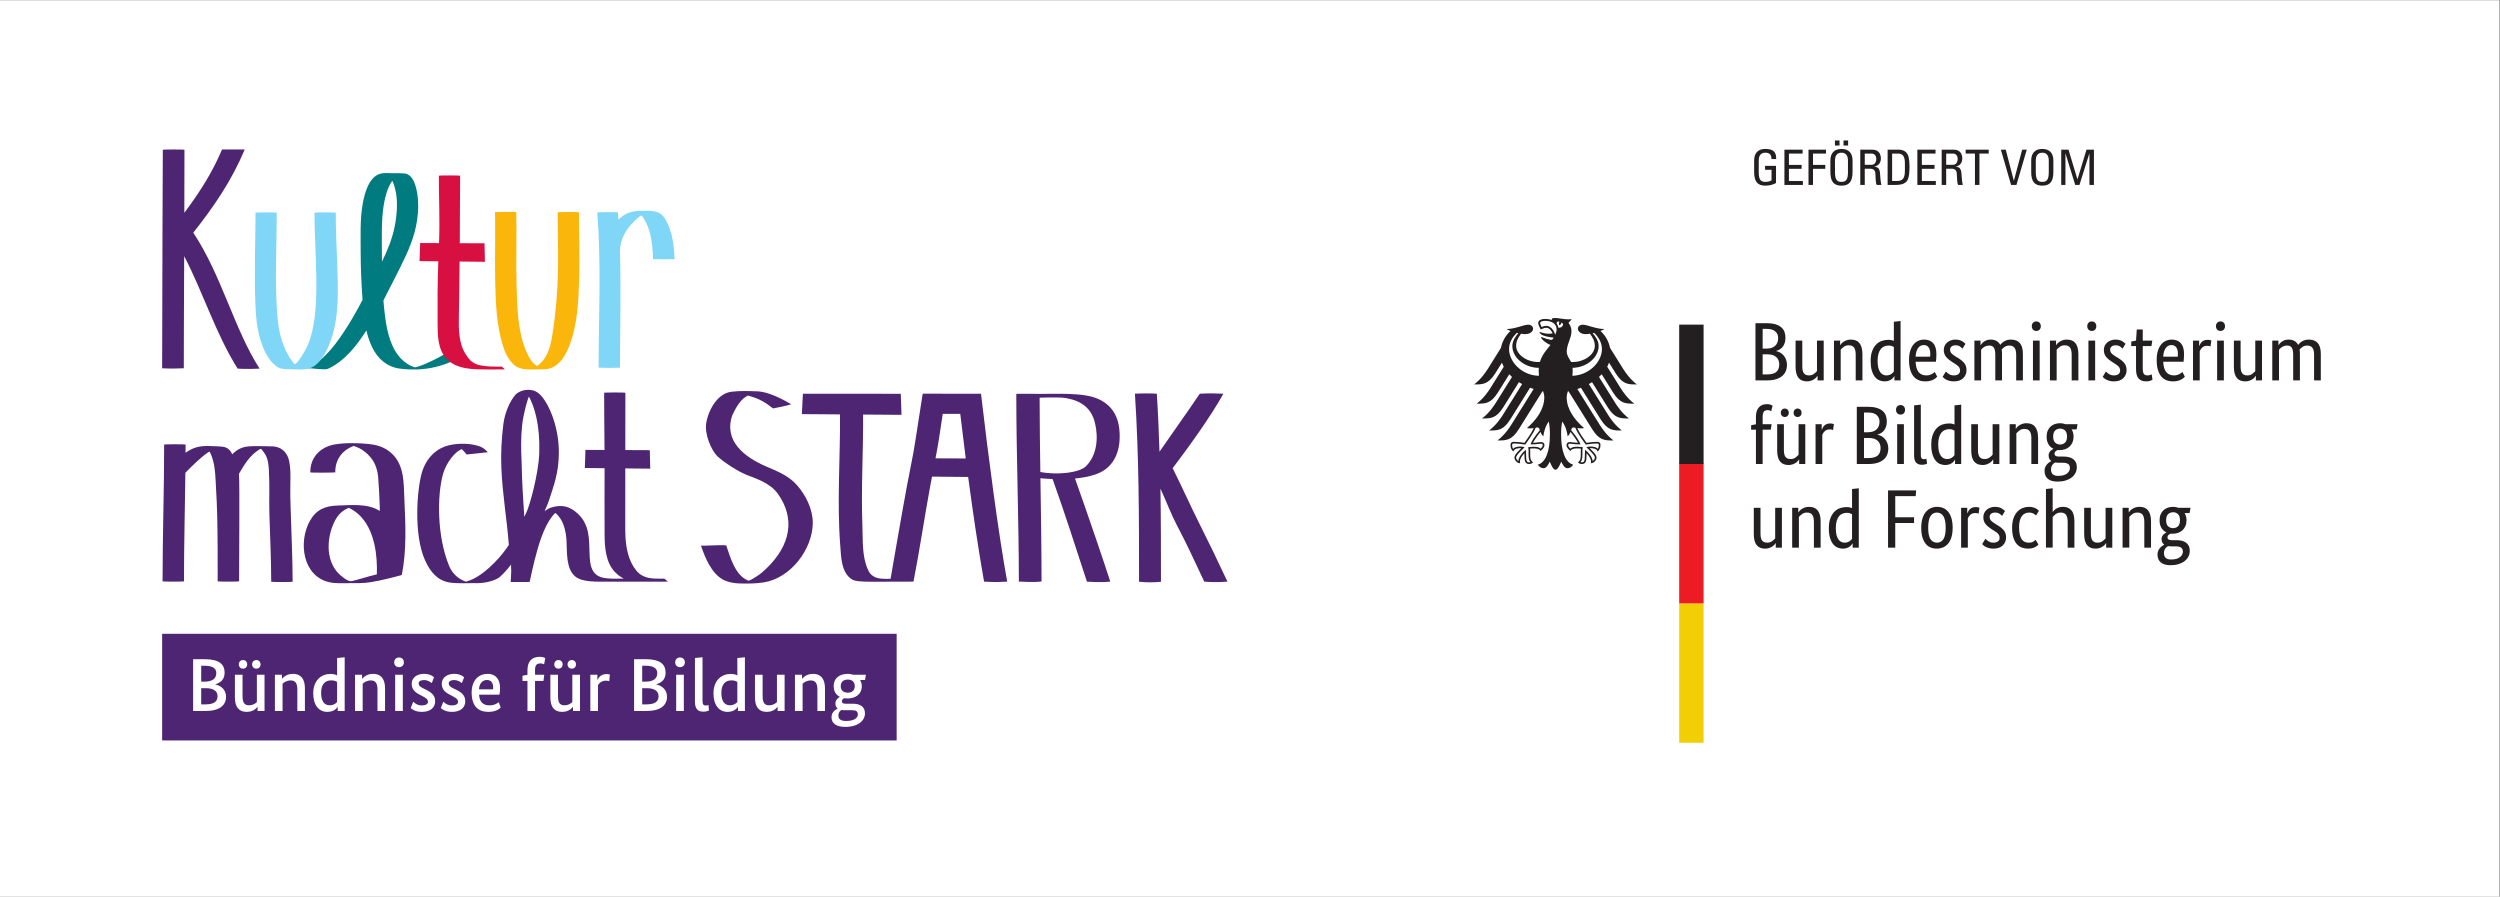 <?xml version="1.0" encoding="UTF-8" standalone="no"?>
<!-- Created with Inkscape (http://www.inkscape.org/) -->

<svg
   version="1.1"
   id="svg2"
   width="504.24"
   height="180.853"
   viewBox="0 0 504.24 180.853"
   sodipodi:docname="BfB_Absendermarke_quer_RGB.eps"
   xmlns:inkscape="http://www.inkscape.org/namespaces/inkscape"
   xmlns:sodipodi="http://sodipodi.sourceforge.net/DTD/sodipodi-0.dtd"
   xmlns="http://www.w3.org/2000/svg"
   xmlns:svg="http://www.w3.org/2000/svg">
  <rect x="0" y="0" width="504.24" height="180.853" fill="#808080" stroke="none"/>
  <defs
     id="defs6" />
  <sodipodi:namedview
     id="namedview4"
     pagecolor="#ffffff"
     bordercolor="#000000"
     borderopacity="0.25"
     inkscape:showpageshadow="2"
     inkscape:pageopacity="0.0"
     inkscape:pagecheckerboard="0"
     inkscape:deskcolor="#d1d1d1" />
  <g
     id="g8"
     inkscape:groupmode="layer"
     inkscape:label="ink_ext_XXXXXX"
     transform="matrix(1.333,0,0,-1.333,0,180.853)">
    <g
       id="g10"
       transform="scale(0.1)">
      <path
         d="M 3781.79,0 H 0 V 1356.38 H 3781.79 V 0"
         style="fill:#ffffff;fill-opacity:1;fill-rule:nonzero;stroke:none"
         id="path12" />
      <path
         d="M 245.336,236.371 H 1356.72 V 397.727 H 245.336 V 236.371"
         style="fill:#4d2572;fill-opacity:1;fill-rule:nonzero;stroke:none"
         id="path14" />
      <path
         d="m 278.113,799.477 c -0.148,4.55 0.231,83.586 0.563,169.691 29.019,-55.648 47.433,-116.883 80.906,-170.23 0,0 14.633,-0.946 33.219,0 -38.11,58.964 -57.516,141.355 -100.348,205.732 31.641,40.09 57.844,78.34 77.883,125.94 h -34.34 c -15.066,-35.81 -34.758,-66.03 -57.086,-95.86 0.113,35.04 0.192,68.41 0.199,95.43 0,0.48 -32.75,0.48 -32.75,0 0,0 -1.023,-221.219 -1.023,-330.703 0,0 12.93,-0.872 32.777,0"
         style="fill:#4d2572;fill-opacity:1;fill-rule:nonzero;stroke:none"
         id="path16" />
      <path
         d="m 1602.21,640.414 c -5.2,-0.141 -18.13,0.18 -28.07,2.098 -0.57,37.465 -1.04,74.937 -1.1,112.433 8,0.258 16,0.547 23.75,0.391 6.07,-0.109 10.37,0.125 17.54,-1.219 22.45,-4.219 37.23,-15.363 42.52,-37.496 5.32,-22.226 3.18,-48.789 -13.85,-65.496 -8.13,-7.945 -28.97,-10.379 -40.79,-10.711 z m 91.46,66.684 c -2.99,29.996 -22.06,46.882 -51.19,51.379 -17.33,2.687 -35.21,2.453 -52.77,2.41 -5.52,-0.008 -11.13,-0.086 -16.71,-0.176 0,0.027 0,0.051 0,0.078 -24.57,0.18 -28.14,0.18 -35.25,0 0.04,-94.676 3.83,-189.418 3.89,-284.074 8.04,-0.125 22.71,-1.402 34.32,0.207 -0.03,52.086 -0.9,104.137 -1.69,156.191 6.1,-0.613 12.23,-0.968 18.39,-1.187 17.82,-49.852 35.76,-105.297 51.96,-155.242 0,0 18.85,-1.645 35.37,0 -7.19,22.523 -34.93,104.55 -53.41,156.011 10.71,1.008 21.34,2.848 31.56,6.403 29.96,10.433 38.45,38.894 35.53,68"
         style="fill:#4d2572;fill-opacity:1;fill-rule:nonzero;stroke:none"
         id="path18" />
      <path
         d="m 1415.51,663.219 c 1.76,9.273 3.54,18.547 4.99,27.879 2.11,13.511 4.01,26.453 5.98,39.406 l 26.5,-0.039 c 2.67,-22.43 5.39,-44.895 8.27,-67.43 z m 68.83,97.457 -0.01,0.32 -87.94,0.043 -0.01,-0.148 c -0.07,0 -0.2,0 -0.27,-0.004 -0.65,-3.778 -7.2,-45.828 -10.85,-69.789 -3.6,-23.821 -8.83,-47.348 -13.21,-71.059 -7.96,-42.965 -21.16,-120.07 -24.51,-139.043 -7.32,-0.277 -18.45,-0.473 -24.7,3.051 -5.51,3.101 -7.48,5.965 -10.14,12.141 -8.55,19.984 -6.95,43.667 -7.78,64.816 -2.17,56.152 1.44,112.316 1.07,168.469 l 58.09,-0.422 -1.08,31.863 -148.13,0.082 -1.53,-30.851 57.71,-0.418 c 0.49,-66.184 -4.83,-132.434 0.36,-198.551 1.35,-17.215 1.29,-40.469 17.51,-51.043 4.95,-3.238 16.59,-3.543 30.2,-3.629 13.32,-0.07 24.91,0.047 43.73,0.141 11.62,-0.008 19.36,0.039 19.36,0.039 9.33,47.933 16.27,95.324 25.08,143.355 0.95,5.184 1.99,10.348 3,15.52 l 54.64,-0.528 c 7.07,-53.054 14.87,-106.097 24.05,-158.347 0,0 18.05,-1.356 35.04,0 -13.19,71.421 -29.17,194.07 -39.6,283.996 -0.01,0.011 -0.07,-0.016 -0.08,-0.004"
         style="fill:#4d2572;fill-opacity:1;fill-rule:nonzero;stroke:none"
         id="path20" />
      <path
         d="m 1096,478.707 c 6.81,-3.172 15.92,-4.664 23.31,-4.82 12.34,-0.235 23.78,-0.317 36.05,1.582 41.16,6.39 74.09,50.379 74.46,89.769 0.19,20.778 -10.55,42.133 -23.53,56.989 -13.36,15.304 -30.39,21.382 -48.44,29.343 -30.45,13.453 -63.23,37.192 -49.89,76.664 4.6,9.938 11.46,22.77 20.96,28.457 0.75,0.418 1.37,0.719 2.71,1.399 0.72,-0.055 1.36,-0.137 1.73,-0.262 11.32,-3.848 18.9,-5.316 36.28,-19.101 7.59,1.453 16.78,3.199 27.43,6.171 0,0 -27.26,17.747 -49.53,19.629 -13.51,0.473 -27.59,1.149 -41.04,-0.566 -20.05,-2.578 -34.01,-25.621 -37.87,-46.992 -2.99,-16.512 7.51,-42.176 17.59,-51.254 10.09,-9.078 29.37,-21.758 43.1,-27.352 13.75,-5.605 35.7,-11.918 47.77,-28.914 25.63,-36.082 20.87,-76.722 -18.72,-114.105 -7.2,-6.824 -11.07,-9.524 -21.42,-15.531 -1.64,-0.86 -3.08,-1.497 -3.93,-1.84 -0.47,0.164 -0.93,0.343 -1.39,0.523 -18.99,7.684 -26.52,34.356 -32.66,52.652 -0.42,1.247 -19.44,0.364 -20.7,0.364 -1.05,0 -17.48,-0.805 -17.63,-0.364 6.35,-18.878 16.58,-43.707 35.36,-52.441"
         style="fill:#4d2572;fill-opacity:1;fill-rule:nonzero;stroke:none"
         id="path22" />
      <path
         d="m 1815.19,563.621 c -16.62,33.242 -23.76,50.442 -40.83,84.695 24.18,31.875 57.88,78.536 76.74,112.696 -4.71,-0.016 -20.57,1.121 -35.73,0 -1.73,-2.629 -19.4,-28.739 -60.96,-87.778 -0.93,29.282 -2.13,58.551 -4.05,87.789 -6.75,0.571 -25.49,0.571 -33.13,0 6.21,-94.699 6.27,-189.679 6.27,-284.546 12.25,-1.164 20.94,-1.164 33.15,0 0,46.941 -0.03,93.91 -0.79,140.859 9.22,-20.031 16.74,-40.117 25.2,-56.039 13.12,-24.734 23.39,-46.754 41.11,-84.613 9.33,-0.969 25.51,-0.969 35.09,0 -17.9,38.23 -27.88,58.535 -42.07,86.937"
         style="fill:#4d2572;fill-opacity:1;fill-rule:nonzero;stroke:none"
         id="path24" />
      <path
         d="m 790.004,713.105 c 2.133,19.325 8.996,41.665 10.324,43.629 8.07,-14.906 17.027,-42.296 15.613,-85.593 -1.066,-31.864 -14.988,-81.344 -19.679,-90.289 -0.918,-1.739 -1.93,-3.852 -3.004,-6.125 -1.942,28.078 -3.574,57.48 -3.973,81.41 -0.914,21.468 -1.414,35.558 0.719,56.968 z M 680.715,475.258 c 11.586,-1.742 32.387,-0.731 35.695,-0.828 3.336,-0.125 20.332,-1.094 35.613,6.531 5.176,2.586 12.805,10.668 21.282,21.453 -0.024,-2.766 -0.059,-5.527 0.199,-8.43 0.25,-2.808 -0.43,-8.675 -0.801,-17.879 14.367,0 28.719,0.067 28.719,0.067 3.516,16.527 9.926,46.371 17.828,67.781 4.332,11.738 9.676,23.516 17.676,33.203 0.914,0.946 1.992,2.313 3.402,3.461 12.238,-9.98 15.973,-26.961 16.887,-42.285 0.957,-16.469 -1.301,-42.824 13.996,-54.531 10.727,-8.211 32.996,-7.211 50.105,-7.211 8.532,0 29.125,0.008 46.614,0.012 5.328,-0.133 11.293,-0.043 18.175,-0.012 6.547,0.039 16.475,-0.113 24.435,0.109 -0.82,0.762 -4.36,4.055 -5.22,4.414 -10.965,0 -17.636,-0.207 -25.652,1.633 -11.418,3.199 -15.984,8.984 -20.387,15.547 -10.933,16.316 -13.207,38.504 -13.207,57.34 0,33.355 0.012,63.285 0.031,92.359 l 37.758,-0.394 -0.664,27.972 -37.07,0.168 c 0.027,28.254 0.07,56.403 0.129,86.766 0,0.473 -32.125,0.516 -32.125,0 -0.07,-30.895 0.39,-57.453 0.574,-86.621 l -28.867,0.129 -0.926,-27.379 29.879,-0.313 c -0.02,-39.066 -0.207,-66.445 0.004,-100.394 0.094,-19.281 1.687,-42.313 15.75,-56.805 4.523,-4.656 8.875,-7.719 13.426,-9.891 -14.989,-0.164 -21.66,-0.386 -30.535,1.157 -18.879,3.656 -20.899,19.449 -21.395,36.886 -0.641,22.368 0.027,43.547 -17.691,60.098 -11.821,11.031 -24.137,15.004 -42.079,8.859 -0.121,-0.042 -3.425,-1.683 -8.289,-4.75 2.899,6.047 5.196,11.426 6.477,15.547 6.133,19.739 15.434,41.153 15.129,74.508 -0.332,39.445 -16.027,74.922 -29.512,87.129 -6.281,5.66 -12.344,6.176 -17.476,6.242 -5.137,0.071 -14.606,-2.504 -18.993,-7.804 -13.632,-16.473 -17.343,-38.465 -18.062,-44.512 -2.688,-22.149 -3.875,-43.504 -2.961,-65.746 1.613,-39.883 8.293,-77.039 11.352,-116.649 -1.2,-1.769 -2.348,-3.519 -3.661,-5.336 -13.699,-19.058 -37.285,-43.019 -59.129,-49.605 -1.16,-0.32 -1.992,-0.609 -1.992,-0.609 -2.187,0.511 -4.207,1.644 -6.226,2.628 -8.805,4.36 -15.668,12.262 -19.352,21.133 -18.644,45 -18.297,106.883 -9.289,139.051 5.082,18.148 19.422,34.992 28.473,37.691 2.808,-2.687 5.301,-5.746 7.254,-8.085 l 32.027,3.363 c -6.16,7.367 -12.762,9.789 -22.133,11.492 -11.832,2.172 -25.344,1.727 -36.969,-1.012 -16.957,-4.015 -33.714,-17.429 -40.75,-41.676 -7.003,-24.25 -12.953,-92.972 5.122,-132.695 7.808,-17.125 18.714,-30.465 37.402,-33.277"
         style="fill:#4d2572;fill-opacity:1;fill-rule:nonzero;stroke:none"
         id="path26" />
      <path
         d="m 376.109,681.273 c -10.8,-0.816 -18.445,-5.472 -24.64,-11.941 -0.672,1.168 -1.274,2.34 -1.989,3.512 -3.64,5.953 -9.082,8.011 -15.726,8.273 -12.18,0.461 -26.715,2.274 -38.508,-1.808 -5.082,-1.762 -9.894,-4.457 -14.516,-7.641 0.02,4.156 0.051,8.23 0.055,12.453 0,0.484 -32.402,0.5 -32.402,0 -0.043,-72.609 -2.367,-134.437 -2.41,-207.062 0,-0.485 32.418,-0.5 32.418,0 0.019,58 1.492,109.191 2.113,164.41 0.016,0.015 0.055,0.019 0.07,0.035 11.313,11.281 22.742,23.309 36.239,32.07 1.691,-2.156 3.71,-6.972 5.562,-13.785 3.602,-13.039 3.684,-27.047 4.418,-40.469 0.898,-17.207 1.453,-25.082 1.855,-42.3 0.758,-33.332 0.735,-66.645 0.735,-99.973 0,-0.473 32.398,-0.473 32.398,0 0,37.949 1.012,144.031 -0.148,162.285 -0.012,0.168 -0.063,0.316 -0.074,0.481 8.421,14.156 15.492,27.214 31.808,37.488 2.094,1.301 4.125,-2.77 6.977,-6.547 5.289,-7.422 6.121,-17.649 6.59,-26.438 1.328,-25.332 -0.028,-41.566 0.746,-66.953 1.054,-33.633 2.66,-67.254 2.699,-100.898 0,-0.516 32.418,-0.485 32.418,0 -0.059,37.133 -1.981,74.23 -3.02,111.336 -0.457,15.89 -0.789,22.426 -0.441,38.301 0.234,11.211 0.512,22.519 -1.953,33.535 -2.102,9.273 -7.418,16.777 -16.485,20.113 -4.718,1.73 -10.089,1.648 -15.015,1.73 -9.856,0.18 -19.918,0.54 -29.774,-0.207"
         style="fill:#4d2572;fill-opacity:1;fill-rule:nonzero;stroke:none"
         id="path28" />
      <path
         d="m 506.645,568.547 c 5.039,9.844 12.015,16.211 21.039,19.711 0.984,-0.317 2.035,-0.789 4.429,-2.199 6.629,-3.766 11.571,-8.125 16.082,-13.469 18.965,-22.445 22.922,-56.555 22.02,-84.891 -12.848,-2.863 -34.102,-10.066 -39.817,-10.445 -5.925,1.273 -8.5,3.844 -12.25,6.613 -26.285,19.352 -24.972,58.453 -11.503,84.68 z m -8.649,-92.719 c 9.465,-2.203 19.914,-1.523 29.535,-1.48 10.672,0.027 21.551,-0.336 32.125,1.328 16.395,2.566 33.895,7.07 47.352,10.73 0.211,0.043 0.41,0.09 0.547,0.145 0.082,0.023 0.183,0.051 0.269,0.07 -0.043,-0.008 -0.14,-0.004 -0.187,-0.012 0.14,0.071 0.308,0.133 0.328,0.219 7.445,36.957 5.66,75.879 3.957,113.348 -1.246,27.558 0.414,57.25 -24.637,74.828 -8.512,5.965 -18.769,8.883 -29.012,9.894 -16.304,1.606 -34.714,2.129 -50.949,-0.511 -22.16,-3.598 -38.133,-19.282 -37.758,-42.41 0.012,-0.762 37.743,-0.36 37.743,0 -0.305,18.976 10.269,33.523 27.699,39.918 0.676,-0.125 1.508,-0.278 3.445,-1.079 9.094,-3.406 16.942,-9.425 23.004,-16.968 6.879,-8.582 9.992,-19.434 10.852,-30.258 1.218,-15.27 1.812,-30.617 2.394,-45.91 0.055,-1.582 -0.152,-2.91 -0.152,-4.157 -17.305,11.793 -44,8.844 -63.559,8.278 -19.047,-0.539 -32.512,-6.145 -42.094,-23.254 -17.632,-31.461 -11.304,-83.363 29.098,-92.719"
         style="fill:#4d2572;fill-opacity:1;fill-rule:nonzero;stroke:none"
         id="path30" />
      <path
         d="m 339.871,338.961 c 0,12.488 -8.055,20.336 -30.199,20.336 h -17.469 v -78.356 h 18.492 c 22.02,0 31.336,8.969 31.336,21.571 0,10.789 -7.945,16.929 -16.359,18.519 v 0.219 c 7.277,2.27 14.199,6.59 14.199,17.711 m -12.594,-0.672 c 0,-8.18 -5.687,-12.949 -17.718,-12.949 h -5.121 v 24.07 h 5.234 c 12.594,0 17.605,-4.441 17.605,-11.121 m 1.922,-34.867 c 0,-8.172 -5.344,-12.481 -18.504,-12.481 h -6.257 v 24.52 h 6.933 c 11.352,0 17.828,-4.32 17.828,-12.039 m 71.063,32.359 h -11.571 v -41.312 c -2.269,-2.16 -5.789,-4.899 -12.043,-4.899 -6.796,0 -9.648,4.078 -9.648,13.852 v 32.359 H 355.43 V 301.5 c 0,-14.648 6.133,-21.898 17.703,-21.898 9.992,0 14.422,5.199 16.359,7.468 h 0.223 v -6.129 h 10.547 z m -6.008,15.668 c 0,3.86 -2.715,6.586 -6.367,6.586 -3.625,0 -6.449,-2.726 -6.449,-6.586 0,-3.847 2.824,-6.48 6.449,-6.48 3.652,0 6.367,2.633 6.367,6.48 m -20.207,0 c 0,3.86 -2.715,6.586 -6.367,6.586 -3.625,0 -6.34,-2.726 -6.34,-6.586 0,-3.847 2.715,-6.48 6.34,-6.48 3.652,0 6.367,2.633 6.367,6.48 m 87.308,-70.508 v 34.297 c 0,14.41 -6.351,21.91 -18.046,21.91 -9.192,0 -14.313,-4.867 -16.473,-7.5 h -0.223 v 6.133 h -10.668 v -54.84 h 11.582 v 41.219 c 2.27,2.16 6.356,5 12.375,5 7.032,0 9.993,-4.32 9.993,-13.75 v -32.469 z m 12.598,26.688 c 0,-18.399 8.969,-28.027 21.121,-28.027 10.438,0 14.313,5.437 15.668,7.468 h 0.235 v -6.129 h 10.562 v 81.305 l -11.476,-1.137 v -26.347 c -2.047,1.148 -5.34,2.277 -9.977,2.277 -13.289,0 -26.133,-9.09 -26.133,-29.41 m 24.871,-18.059 c -7.265,0 -12.941,5.121 -12.941,18.739 0,13.281 6.117,18.961 15.445,18.961 4.184,0 6.91,-1.141 8.735,-2.399 v -30.312 c -1.704,-2.047 -5.106,-4.989 -11.239,-4.989 m 83.781,-8.629 v 34.297 c 0,14.41 -6.339,21.91 -18.046,21.91 -9.192,0 -14.313,-4.867 -16.473,-7.5 h -0.223 v 6.133 h -10.672 v -54.84 h 11.586 v 41.219 c 2.27,2.16 6.368,5 12.375,5 7.032,0 9.993,-4.32 9.993,-13.75 v -32.469 z m 26.907,54.84 h -11.571 v -54.84 h 11.571 z m 1.605,18.739 c 0,4.543 -3.183,7.378 -7.39,7.378 -4.207,0 -7.25,-2.835 -7.25,-7.378 0,-4.43 3.043,-7.282 7.25,-7.282 4.207,0 7.39,2.852 7.39,7.282 m 45.621,-22.489 c -1.91,1.59 -6.34,5.117 -15.195,5.117 -10.797,0 -18.633,-6.019 -18.633,-14.878 0,-8.051 4.32,-12.719 12.156,-16.68 l 3.637,-1.93 c 5.899,-3.191 8.848,-4.672 8.848,-9.101 0,-3.039 -3.406,-5.219 -9.426,-5.219 -6.355,0 -10.551,3.41 -12.832,5.691 l -3.848,-9.66 c 2.493,-2.25 7.473,-5.769 16.914,-5.769 13.508,0 20.098,6.91 20.098,16.109 0,8.398 -4.996,13.051 -13.512,17.258 l -3.734,1.801 c -5.469,2.742 -7.738,4.441 -7.738,8.07 0,2.73 2.726,4.89 8.07,4.89 5.895,0 9.992,-3.171 11.805,-4.558 z m 45.539,0 c -1.937,1.59 -6.351,5.117 -15.211,5.117 -10.781,0 -18.617,-6.019 -18.617,-14.878 0,-8.051 4.317,-12.719 12.153,-16.68 l 3.625,-1.93 c 5.898,-3.191 8.843,-4.672 8.843,-9.101 0,-3.039 -3.386,-5.219 -9.41,-5.219 -6.351,0 -10.558,3.41 -12.832,5.691 l -3.859,-9.66 c 2.492,-2.25 7.488,-5.769 16.926,-5.769 13.511,0 20.097,6.91 20.097,16.109 0,8.398 -5.008,13.051 -13.535,17.258 l -3.738,1.801 c -5.453,2.742 -7.723,4.441 -7.723,8.07 0,2.73 2.738,4.89 8.07,4.89 5.895,0 9.993,-3.171 11.805,-4.558 z m 54.383,-16.57 c 0,14.078 -7.156,21.687 -18.726,21.687 -12.957,0 -24.293,-8.859 -24.293,-28.277 0,-20.551 9.871,-29.269 25.203,-29.269 12.265,0 17.027,4.867 18.742,6.57 l -2.961,8.18 c -1.48,-1.25 -5.898,-4.903 -13.855,-4.903 -9.536,0 -15.223,4.903 -15.891,16.141 h 30.758 c 0.566,2.609 1.023,5.66 1.023,9.871 m -19.754,12.379 c 5.785,0 9.305,-4.09 9.305,-10.899 0,-1.043 0,-1.929 -0.223,-3.191 h -21.234 c 0.555,9.199 5.457,14.09 12.152,14.09 m 86.621,7.941 h -13.953 v 7.27 c 0,7.258 2.617,9.879 7.946,9.879 2.71,0 5.093,-1.02 5.785,-1.371 l 1.715,9.425 c -0.801,0.457 -3.653,1.938 -8.192,1.938 -11.906,0 -18.726,-6.82 -18.726,-19.981 v -7.269 l -7.489,-1.363 v -7.938 h 7.489 v -45.43 h 11.472 v 45.43 h 12.707 z m 54.063,0 h -11.586 v -41.312 c -2.281,-2.16 -5.801,-4.899 -12.055,-4.899 -6.797,0 -9.633,4.078 -9.633,13.852 v 32.359 H 832.742 V 301.5 c 0,-14.648 6.121,-21.898 17.692,-21.898 9.996,0 14.421,5.199 16.359,7.468 h 0.223 v -6.129 h 10.574 z m -6.035,15.668 c 0,3.86 -2.711,6.586 -6.367,6.586 -3.625,0 -6.45,-2.726 -6.45,-6.586 0,-3.847 2.825,-6.48 6.45,-6.48 3.656,0 6.367,2.633 6.367,6.48 m -20.207,0 c 0,3.86 -2.715,6.586 -6.368,6.586 -3.625,0 -6.339,-2.726 -6.339,-6.586 0,-3.847 2.714,-6.48 6.339,-6.48 3.653,0 6.368,2.633 6.368,6.48 m 71.422,-15.32 c -0.805,0.23 -2.508,0.68 -4.762,0.68 -8.059,0 -11.82,-4.43 -13.871,-8.86 h -0.219 v 7.832 h -10.672 v -54.84 h 11.582 V 320 c 1.692,3.172 5.567,6.828 12.375,6.828 2.617,0 4.07,-0.566 4.652,-0.918 z m 84.35,2.832 c 0,12.488 -8.057,20.336 -30.19,20.336 h -17.496 v -78.356 h 18.507 c 22.036,0 31.339,8.969 31.339,21.571 0,10.789 -7.95,16.929 -16.35,18.519 v 0.219 c 7.27,2.27 14.19,6.59 14.19,17.711 m -12.6,-0.672 c 0,-8.18 -5.672,-12.949 -17.715,-12.949 h -5.11 v 24.07 h 5.235 c 12.593,0 17.59,-4.441 17.59,-11.121 m 1.925,-34.867 c 0,-8.172 -5.328,-12.481 -18.504,-12.481 h -6.246 v 24.52 h 6.907 c 11.378,0 17.843,-4.32 17.843,-12.039 m 38.265,32.359 h -11.58 v -54.84 h 11.58 z m 1.58,18.739 c 0,4.543 -3.17,7.378 -7.37,7.378 -4.2,0 -7.27,-2.835 -7.27,-7.378 0,-4.43 3.07,-7.282 7.27,-7.282 4.2,0 7.37,2.852 7.37,7.282 m 26.69,7.726 -11.46,-1.137 v -65.968 c 0,-11.481 4.76,-15.219 12.83,-15.219 4.64,0 7.6,1.348 8.39,1.918 l -0.68,8.07 c -0.69,-0.219 -2.05,-0.68 -3.97,-0.68 -3.63,0 -5.11,1.59 -5.11,7.161 z m 16.58,-54.617 c 0,-18.399 8.97,-28.027 21.12,-28.027 10.44,0 14.29,5.437 15.66,7.468 h 0.23 v -6.129 h 10.55 v 81.305 l -11.46,-1.137 v -26.347 c -2.05,1.148 -5.34,2.277 -9.98,2.277 -13.3,0 -26.12,-9.09 -26.12,-29.41 m 24.86,-18.059 c -7.25,0 -12.93,5.121 -12.93,18.739 0,13.281 6.12,18.961 15.44,18.961 4.19,0 6.9,-1.141 8.73,-2.399 v -30.312 c -1.7,-2.047 -5.11,-4.989 -11.24,-4.989 m 82.77,46.211 h -11.58 v -41.312 c -2.26,-2.16 -5.8,-4.899 -12.03,-4.899 -6.81,0 -9.66,4.078 -9.66,13.852 v 32.359 h -11.57 V 301.5 c 0,-14.648 6.11,-21.898 17.7,-21.898 10.01,0 14.43,5.199 16.34,7.468 h 0.24 v -6.129 h 10.56 z m 61.1,-54.84 v 34.297 c 0,14.41 -6.37,21.91 -18.08,21.91 -9.19,0 -14.31,-4.867 -16.45,-7.5 h -0.22 v 6.133 h -10.68 v -54.84 h 11.58 v 41.219 c 2.27,2.16 6.36,5 12.38,5 7.03,0 9.99,-4.32 9.99,-13.75 v -32.469 z m 61.87,54.84 h -19.08 c -2.52,0.789 -5.34,1.367 -8.3,1.367 -11.79,0 -21.35,-6.019 -21.35,-18.617 0,-7.953 3.63,-13.281 9.21,-16.121 v -0.238 c -1.59,-0.801 -6.59,-3.973 -6.59,-9.75 0,-3.192 1.01,-5.801 3.31,-7.621 v -0.332 c -3.31,-1.707 -9.21,-5.117 -9.21,-12.938 0,-9.422 7.27,-14.66 20.89,-14.66 19.63,0 29.73,9.649 29.73,20.449 0,9.86 -6.79,14.649 -18.49,14.649 h -11.47 c -3.52,0 -5,1.472 -5,3.633 0,2.269 1.94,3.847 3.51,4.648 1.6,-0.219 3.31,-0.352 5.01,-0.352 12.27,0 21.68,6.481 21.68,18.633 0,3.399 -1.02,6.59 -2.6,9.309 h 7.5 z m -32.49,-53.691 h 11.93 c 5.9,0 8.4,-1.828 8.4,-6.371 0,-5.34 -5.67,-9.879 -17.82,-9.879 -7.62,0 -11.58,2.512 -11.58,8.289 0,4.32 2.25,6.812 4.42,8.281 1.37,-0.211 2.95,-0.32 4.65,-0.32 m 15.68,36.441 c 0,-7.172 -4.99,-9.883 -10.68,-9.883 -5.46,0 -10.55,2.711 -10.55,9.883 0,7.149 5.09,9.981 10.78,9.981 5.46,0 10.45,-2.832 10.45,-9.981"
         style="fill:#ffffff;fill-opacity:1;fill-rule:nonzero;stroke:none"
         id="path32" />
      <path
         d="m 580.82,1047.65 c 1.778,10.7 5.375,25.33 12.766,35.52 2.551,-5.03 4.035,-10.89 5.105,-15.85 3.653,-17.19 1.645,-38.7 -2.007,-55.67 -3.852,-17.97 -10.825,-34.627 -18.723,-50.912 -0.031,3.692 -0.094,7.407 -0.102,11.075 -0.082,24.968 -1.148,51.127 2.961,75.837 z M 692.449,816.859 c -3.793,0.098 -7.586,0.114 -11.363,0.114 -3.723,0 -6.602,4.843 -9.981,2.933 -8.523,-4.832 -23.308,-12.359 -32.511,-15.726 -3.778,-1.383 -8.055,-2.918 -10.977,-3.278 -7.418,2.325 -14.144,6.575 -19.75,12.094 -16.304,16.059 -21.996,41.152 -24.984,63.008 -1.176,8.637 -2.035,17.363 -2.727,26.121 5.68,10.824 11.211,21.727 16.664,32.648 11.641,23.309 23.668,45.415 30.52,70.777 6.144,22.81 8.457,52.37 -0.371,74.78 -2.578,6.57 -7.516,13.48 -15.184,14.03 -5.762,0.43 -11.613,0.29 -17.402,0.29 -5.688,0 -12.457,0.83 -18.086,-0.55 -17.93,-4.4 -24.375,-28.98 -27.297,-44.65 -4.457,-24.11 -3.27,-49.856 -3.27,-74.29 0,-23.976 1.145,-48.187 2.805,-72.226 -9.129,-17.403 -18.82,-34.508 -29.805,-50.805 -13.984,-20.762 -31.128,-42.535 -54.371,-53.289 3.336,1.562 12.403,-0.332 16.071,-0.332 4.109,0 12.179,-1.469 16.054,0.332 24.59,11.379 42.852,34.168 57.84,57.879 2.082,-8.645 4.813,-17.117 8.641,-25.133 8.234,-17.273 22.242,-29.938 41.578,-32.527 33.055,-4.399 63.824,1.316 92.613,17.582 -0.441,-0.25 -4.511,0.218 -4.707,0.218"
         style="fill:#007c81;fill-opacity:1;fill-rule:nonzero;stroke:none"
         id="path34" />
      <path
         d="m 749.031,1035.75 c 0.707,-31.69 -0.414,-72.922 0.25,-104.59 0.692,-32.316 1.91,-66.035 11.574,-97.121 3.293,-10.672 8.165,-21.551 16.661,-29.109 10.464,-9.301 26.023,-7.086 38.882,-7.032 11.891,0.082 17.661,0.153 27.266,7.918 8.266,6.672 13.387,16.762 17.262,26.422 13.301,33.18 14.629,71.586 15.445,106.883 0.664,29.246 -0.359,67.259 -0.43,96.469 0,0.52 -32.125,0.47 -32.125,0 0.114,-51.942 3.145,-100.527 -4.996,-164.18 -3.543,-22.367 -4.386,-50.066 -22.504,-65.594 -1.98,-1.648 -2.937,-2.394 -3.972,-3.031 -7.367,4.883 -12.184,13.328 -15.641,21.176 -13.328,30.062 -14.008,66.34 -15.058,98.644 -1.11,34.536 0.277,78.605 -0.473,113.145 -0.027,0.71 -32.141,0.23 -32.141,0"
         style="fill:#fab60a;fill-opacity:1;fill-rule:nonzero;stroke:none"
         id="path36" />
      <path
         d="m 759.305,802.008 c -3.2,0.109 -28.957,-1.051 -40.141,4.347 -8.332,4.36 -9.937,7.641 -14.34,14.2 -10.933,16.32 -10.879,38.758 -10.519,57.593 0.539,27.676 0.816,55.27 1.086,82.872 l 38.363,-0.403 -0.641,27.985 -37.394,0.16 c 0.25,34.008 0.375,68.018 0.441,102.168 0,0.47 -32.125,0.51 -32.125,0 -0.074,-34.07 1.703,-68.06 0.215,-102.032 l -28.492,0.122 -0.942,-27.368 28.356,-0.297 c -1.223,-32.964 -1.254,-61.425 -1.063,-92.519 0.114,-19.27 -0.066,-40.957 14.008,-55.449 15.613,-16.082 41.274,-15.614 61.899,-15.684 7.281,-0.027 17.828,0.016 25.839,0.086 -1.726,1.535 -3.734,3.969 -4.55,4.219"
         style="fill:#d81041;fill-opacity:1;fill-rule:nonzero;stroke:none"
         id="path38" />
      <path
         d="m 508,1034.97 c 0,0.5 -32.109,0.5 -32.109,0 0,-42.853 3.957,-85.661 2.519,-128.529 -0.722,-21.48 -2.965,-43.242 -9.648,-63.765 -2.977,-9.164 -7.375,-17.414 -12.692,-25.414 -4.152,-6.285 -6.246,-9.328 -9.73,-11.805 -7.156,6.656 -12.141,16.801 -15.613,24.703 -7.766,17.762 -10.368,36.528 -11.625,55.699 -3.227,49.606 -0.403,99.45 -0.375,149.111 0,0.47 -32.114,0.5 -32.114,0 -0.054,-46.271 -2.129,-92.599 -0.179,-138.853 0.777,-18.355 2.23,-36.39 7.738,-53.98 4.539,-14.617 11.75,-31.16 24.762,-40.157 5.664,-3.929 12.195,-3.792 18.808,-3.875 9.969,-0.113 21.871,-1.714 31.52,1.661 15.707,5.523 25.672,26.41 30.961,40.945 13.453,37.035 11.324,79.668 9.937,118.394 -0.914,25.317 -2.16,50.535 -2.16,75.865"
         style="fill:#80d6f7;fill-opacity:1;fill-rule:nonzero;stroke:none"
         id="path40" />
      <path
         d="m 1006.52,1025.41 c -8.219,13.52 -20.719,12.4 -34.918,12.4 -14.786,0 -24.993,-2.96 -35.961,-13.34 -0.25,3.71 -0.43,7.4 -0.719,11.11 l -15.059,0.17 -16.14,-0.23 c 6.172,-78.766 2.117,-156.18 2.062,-235.102 l 15.957,-0.359 16.363,0.359 c 0.04,59.203 1.704,117.59 -0.078,176.32 0.391,33.312 31.75,53.802 32.383,54.192 2.824,-2.92 4.953,-6.57 6.77,-10.13 8.691,-16.86 10.117,-37.62 11.129,-56.171 0,0 7.679,-0.234 15.601,-0.223 8.33,0.016 16.92,0.266 16.92,0.223 -1.09,20.305 -3.46,42.961 -14.31,60.781"
         style="fill:#80d6f7;fill-opacity:1;fill-rule:nonzero;stroke:none"
         id="path42" />
      <path
         d="m 3298.52,569.637 c 0,4.351 -1.02,7.437 -3.07,9.281 -2.06,1.848 -4.45,2.766 -7.23,2.766 -2.92,0 -5.45,-0.918 -7.52,-2.766 -2.09,-1.844 -3.14,-4.93 -3.14,-9.281 0,-4.356 1.05,-7.457 3.14,-9.289 2.07,-1.856 4.52,-2.762 7.27,-2.762 2.93,0 5.42,0.906 7.48,2.762 2.05,1.832 3.07,4.933 3.07,9.289 z M 3285.09,530 c -1.77,0 -3.3,0.113 -4.65,0.359 -0.75,-0.402 -1.5,-0.906 -2.19,-1.5 -0.72,-0.593 -1.35,-1.3 -1.95,-2.136 -0.59,-0.825 -1.07,-1.828 -1.45,-2.942 -0.38,-1.14 -0.56,-2.461 -0.56,-3.953 0,-6.457 3.55,-9.672 10.67,-9.672 6.12,0 10.61,1.203 13.56,3.586 2.92,2.383 4.39,5.121 4.39,8.215 0,2.922 -0.91,4.988 -2.78,6.219 -1.84,1.211 -4.29,1.824 -7.4,1.824 z m 27.97,50.434 h -7.53 c 1.93,-3.188 2.89,-6.774 2.89,-10.797 0,-3.188 -0.51,-6.047 -1.56,-8.606 -1.05,-2.554 -2.51,-4.707 -4.39,-6.457 -1.89,-1.773 -4.1,-3.097 -6.65,-4.015 -2.54,-0.922 -5.29,-1.395 -8.22,-1.395 -0.59,0 -1.13,0 -1.64,0 -0.51,0 -1.04,0.059 -1.61,0.149 -1.03,-0.446 -2.07,-1.094 -3.15,-2.028 -1.08,-0.906 -1.63,-2.121 -1.63,-3.621 0,-1.262 0.47,-2.269 1.44,-3.094 0.95,-0.765 2.53,-1.179 4.71,-1.179 h 7.64 c 2.85,0 5.49,-0.289 7.91,-0.891 2.43,-0.559 4.54,-1.492 6.35,-2.805 1.79,-1.293 3.19,-2.941 4.19,-4.945 1.01,-2.023 1.53,-4.445 1.53,-7.281 0,-3.262 -0.7,-6.239 -2.07,-8.918 -1.4,-2.68 -3.34,-4.965 -5.85,-6.91 -2.51,-1.907 -5.56,-3.422 -9.16,-4.512 -3.61,-1.082 -7.62,-1.625 -12.04,-1.625 -6.46,0 -11.35,1.41 -14.69,4.215 -3.35,2.777 -5.02,6.82 -5.02,12.09 0,2.25 0.39,4.214 1.18,5.839 0.78,1.633 1.74,3.051 2.83,4.274 1.08,1.219 2.2,2.168 3.32,2.883 1.13,0.695 2.03,1.289 2.69,1.683 v 0.266 c -2.59,1.922 -3.88,4.719 -3.88,8.402 0,1.586 0.31,2.961 0.95,4.141 0.62,1.164 1.34,2.109 2.13,2.879 0.79,0.75 1.59,1.359 2.38,1.824 0.81,0.453 1.41,0.773 1.81,0.93 v 0.258 c -3.08,1.417 -5.57,3.66 -7.46,6.703 -1.88,3.05 -2.82,6.968 -2.82,11.746 0,3.351 0.55,6.301 1.64,8.84 1.08,2.558 2.54,4.675 4.39,6.343 1.85,1.668 4,2.922 6.46,3.766 2.47,0.828 5.13,1.262 7.95,1.262 2.88,0 5.54,-0.512 8.04,-1.508 h 18.33 z m -68.5,-52.325 v 38.774 c 0,5.094 -0.87,8.758 -2.57,10.98 -1.72,2.215 -4.33,3.321 -7.85,3.321 -3.01,0 -5.52,-0.75 -7.53,-2.266 -2.02,-1.5 -3.59,-2.965 -4.78,-4.387 v -46.422 h -10.17 v 60.231 h 9.3 v -6.785 h 0.26 c 0.23,0.508 0.78,1.234 1.63,2.191 0.82,0.973 1.92,1.895 3.26,2.77 1.34,0.875 2.92,1.652 4.77,2.32 1.84,0.676 3.93,1.012 6.27,1.012 2.68,0 5.11,-0.41 7.29,-1.192 2.17,-0.801 4.01,-2.086 5.52,-3.836 1.49,-1.757 2.67,-4.039 3.51,-6.847 0.83,-2.789 1.24,-6.25 1.24,-10.36 v -39.504 z m -48.44,0 h -9.28 v 6.77 h -0.27 c -0.25,-0.492 -0.79,-1.234 -1.62,-2.184 -0.84,-0.98 -1.9,-1.89 -3.21,-2.761 -1.3,-0.883 -2.85,-1.668 -4.71,-2.329 -1.83,-0.675 -3.88,-1.011 -6.14,-1.011 -2.68,0 -5.07,0.394 -7.22,1.203 -2.12,0.801 -3.97,2.07 -5.46,3.824 -1.49,1.766 -2.65,4.035 -3.45,6.824 -0.8,2.801 -1.19,6.25 -1.19,10.348 v 39.547 h 10.16 v -38.785 c 0,-5.032 0.83,-8.586 2.45,-10.715 1.64,-2.129 4.18,-3.199 7.59,-3.199 2.94,0 5.41,0.722 7.41,2.191 2.01,1.461 3.6,2.879 4.77,4.316 v 46.192 h 10.17 z m -67.53,0 v 38.774 c 0,5.094 -0.85,8.758 -2.55,10.98 -1.74,2.215 -4.35,3.321 -7.86,3.321 -3.01,0 -5.5,-0.75 -7.53,-2.266 -1.99,-1.5 -3.58,-2.965 -4.76,-4.387 v -46.422 h -10.16 v 88.711 l 10.16,1.129 v -35.765 h 0.25 c 0.34,0.5 0.86,1.179 1.58,2.011 0.7,0.832 1.68,1.672 2.93,2.5 1.26,0.836 2.79,1.571 4.58,2.211 1.82,0.629 3.92,0.942 6.35,0.942 5.27,0 9.45,-1.723 12.54,-5.153 3.1,-3.441 4.65,-9.125 4.65,-17.082 v -39.504 z m -47.8,48.547 c -0.24,0.25 -0.64,0.641 -1.19,1.149 -0.53,0.488 -1.23,0.992 -2.08,1.492 -0.84,0.496 -1.83,0.945 -3.01,1.32 -1.16,0.371 -2.5,0.567 -4,0.567 -2.19,0 -4.22,-0.403 -6.08,-1.192 -1.89,-0.793 -3.53,-2.074 -4.91,-3.828 -1.39,-1.769 -2.47,-4.031 -3.27,-6.84 -0.79,-2.808 -1.18,-6.211 -1.18,-10.23 0,-4.438 0.35,-8.164 1.07,-11.156 0.7,-3.02 1.69,-5.43 2.94,-7.243 1.25,-1.781 2.78,-3.066 4.58,-3.867 1.81,-0.785 3.78,-1.187 5.96,-1.187 3.1,0 5.45,0.527 7.09,1.617 1.63,1.086 2.79,1.976 3.45,2.644 l 4.14,-7.043 c -0.41,-0.496 -1.03,-1.105 -1.82,-1.812 -0.78,-0.703 -1.81,-1.395 -3.08,-2.055 -1.24,-0.676 -2.77,-1.238 -4.56,-1.699 -1.81,-0.461 -3.89,-0.699 -6.21,-0.699 -3.37,0 -6.5,0.543 -9.42,1.64 -2.93,1.079 -5.48,2.871 -7.67,5.383 -2.16,2.52 -3.87,5.774 -5.12,9.774 -1.26,4.015 -1.9,9.007 -1.9,14.929 0,5.797 0.76,10.68 2.26,14.7 1.51,4.011 3.48,7.261 5.9,9.738 2.43,2.453 5.13,4.254 8.09,5.387 2.99,1.125 5.98,1.703 8.97,1.703 2.27,0 4.25,-0.219 5.97,-0.637 1.72,-0.418 3.17,-0.945 4.39,-1.566 1.24,-0.633 2.22,-1.301 3.01,-2.004 0.8,-0.711 1.44,-1.325 1.95,-1.828 z m -51.44,-0.492 c -0.68,0.742 -1.87,1.777 -3.64,3.074 -1.75,1.305 -4.07,1.946 -6.9,1.946 -2.69,0 -4.73,-0.625 -6.17,-1.887 -1.4,-1.246 -2.13,-2.754 -2.13,-4.512 0,-2.258 0.66,-4.125 1.96,-5.586 1.3,-1.476 3.27,-3.027 5.95,-4.703 l 3.76,-2.273 c 4.1,-2.418 7.33,-5.039 9.69,-7.828 2.32,-2.805 3.5,-6.418 3.5,-10.856 0,-4.758 -1.66,-8.781 -4.97,-12.055 -3.29,-3.25 -8.05,-4.89 -14.24,-4.89 -2.41,0 -4.56,0.254 -6.38,0.758 -1.86,0.511 -3.45,1.082 -4.83,1.753 -1.39,0.668 -2.54,1.415 -3.47,2.204 -0.91,0.808 -1.67,1.511 -2.25,2.195 l 4.9,8.023 c 0.49,-0.504 1.11,-1.089 1.81,-1.738 0.71,-0.687 1.57,-1.344 2.58,-1.957 1,-0.625 2.13,-1.144 3.38,-1.574 1.24,-0.43 2.73,-0.617 4.38,-0.617 3.03,0 5.33,0.648 6.92,2.004 1.6,1.328 2.37,2.945 2.37,4.89 0,1.41 -0.19,2.649 -0.56,3.703 -0.38,1.032 -0.94,1.981 -1.69,2.813 -0.73,0.832 -1.68,1.64 -2.76,2.383 -1.08,0.757 -2.33,1.582 -3.77,2.507 l -3.76,2.383 c -3.76,2.442 -6.7,4.981 -8.84,7.66 -2.15,2.688 -3.19,6.106 -3.19,10.293 0,2.266 0.42,4.332 1.31,6.227 0.87,1.855 2.1,3.5 3.69,4.883 1.59,1.386 3.45,2.468 5.59,3.269 2.13,0.782 4.41,1.192 6.83,1.192 2.35,0 4.36,-0.239 6.02,-0.7 1.69,-0.449 3.12,-1.046 4.34,-1.757 1.21,-0.711 2.21,-1.422 3.02,-2.137 0.78,-0.695 1.43,-1.324 1.94,-1.816 z m -35.51,3.262 c -0.26,0.168 -0.79,0.367 -1.64,0.633 -0.84,0.242 -1.97,0.375 -3.39,0.375 -3.17,0 -5.67,-0.868 -7.46,-2.571 -1.81,-1.718 -3.08,-3.586 -3.83,-5.586 v -44.168 h -10.16 v 60.231 h 9.27 v -8.168 h 0.26 c 0.42,1.176 0.95,2.324 1.63,3.457 0.67,1.125 1.51,2.137 2.5,3 1.02,0.887 2.2,1.582 3.58,2.086 1.39,0.496 3.04,0.758 4.97,0.758 1.41,0 2.58,-0.137 3.46,-0.391 0.87,-0.246 1.54,-0.453 2.05,-0.613 z m -49.83,-21.211 c 0,8.031 -1.17,13.867 -3.51,17.504 -2.34,3.644 -5.61,5.465 -9.78,5.465 -4.18,0 -7.43,-1.821 -9.74,-5.465 -2.29,-3.637 -3.44,-9.473 -3.44,-17.504 0,-8.035 1.16,-13.809 3.51,-17.305 2.34,-3.515 5.61,-5.269 9.79,-5.269 4.18,0 7.42,1.754 9.72,5.269 2.3,3.496 3.45,9.27 3.45,17.305 z m -37.01,0 c 0,5.523 0.64,10.293 1.95,14.312 1.28,4.016 3.04,7.297 5.26,9.832 2.22,2.571 4.76,4.45 7.66,5.657 2.88,1.211 5.95,1.832 9.22,1.832 3.34,0 6.45,-0.621 9.29,-1.832 2.84,-1.207 5.31,-3.086 7.4,-5.657 2.09,-2.535 3.75,-5.816 4.96,-9.832 1.21,-4.019 1.81,-8.789 1.81,-14.312 0,-5.61 -0.61,-10.426 -1.88,-14.438 -1.25,-3.988 -2.98,-7.273 -5.2,-9.836 -2.22,-2.558 -4.8,-4.414 -7.72,-5.593 -2.92,-1.153 -6.03,-1.754 -9.29,-1.754 -3.34,0 -6.44,0.601 -9.28,1.754 -2.85,1.179 -5.31,3.035 -7.41,5.593 -2.08,2.563 -3.74,5.813 -4.96,9.782 -1.2,3.957 -1.81,8.8 -1.81,14.492 z m -50.2,-30.106 v 86.582 h 42.54 l -0.75,-8.656 h -30.88 v -32.012 h 28.49 v -8.66 h -28.49 v -37.254 z m -65.76,7.532 c 1.59,0 3.02,0.187 4.27,0.617 1.26,0.43 2.35,0.949 3.26,1.574 0.92,0.613 1.7,1.27 2.33,1.957 0.62,0.649 1.11,1.234 1.44,1.738 v 37.149 c -0.92,0.582 -1.98,1.074 -3.2,1.496 -1.21,0.43 -2.74,0.625 -4.58,0.625 -2.34,0 -4.53,-0.383 -6.59,-1.188 -2.05,-0.793 -3.82,-2.113 -5.34,-3.945 -1.5,-1.844 -2.68,-4.226 -3.57,-7.156 -0.87,-2.922 -1.31,-6.535 -1.31,-10.797 0,-4.184 0.35,-7.672 1.06,-10.492 0.72,-2.797 1.69,-5.047 2.95,-6.754 1.26,-1.707 2.68,-2.938 4.27,-3.695 1.58,-0.75 3.26,-1.129 5.01,-1.129 z m -23.84,21.687 c 0,6.106 0.8,11.219 2.39,15.317 1.59,4.109 3.64,7.414 6.15,9.91 2.5,2.508 5.35,4.297 8.53,5.332 3.18,1.058 6.36,1.586 9.54,1.586 1.92,0 3.6,-0.16 5.02,-0.453 1.42,-0.282 2.59,-0.645 3.51,-1.071 v 28.871 l 10.17,1.129 v -89.84 h -9.3 v 6.391 h -0.25 c -0.24,-0.5 -0.69,-1.187 -1.37,-2.078 -0.67,-0.871 -1.59,-1.746 -2.76,-2.629 -1.17,-0.875 -2.64,-1.617 -4.4,-2.262 -1.76,-0.625 -3.8,-0.937 -6.14,-0.937 -2.85,0 -5.54,0.566 -8.1,1.707 -2.55,1.137 -4.79,2.926 -6.71,5.383 -1.92,2.468 -3.45,5.652 -4.58,9.535 -1.13,3.894 -1.7,8.594 -1.7,14.109 z m -22.58,-29.219 v 38.774 c 0,5.094 -0.86,8.758 -2.57,10.98 -1.72,2.215 -4.33,3.321 -7.85,3.321 -3.01,0 -5.51,-0.75 -7.53,-2.266 -2,-1.5 -3.59,-2.965 -4.76,-4.387 v -46.422 h -10.17 v 60.231 h 9.28 v -6.785 h 0.26 c 0.24,0.508 0.79,1.234 1.62,2.191 0.84,0.973 1.93,1.895 3.27,2.77 1.34,0.875 2.92,1.652 4.78,2.32 1.83,0.676 3.91,1.012 6.26,1.012 2.68,0 5.11,-0.41 7.28,-1.192 2.18,-0.801 4.01,-2.086 5.52,-3.836 1.51,-1.757 2.68,-4.039 3.51,-6.847 0.84,-2.789 1.26,-6.25 1.26,-10.36 v -39.504 z m -48.45,0 h -9.28 v 6.77 h -0.25 c -0.25,-0.492 -0.8,-1.234 -1.62,-2.184 -0.85,-0.98 -1.91,-1.89 -3.21,-2.761 -1.3,-0.883 -2.87,-1.668 -4.7,-2.329 -1.85,-0.675 -3.89,-1.011 -6.15,-1.011 -2.68,0 -5.09,0.394 -7.22,1.203 -2.13,0.801 -3.96,2.07 -5.45,3.824 -1.51,1.766 -2.66,4.035 -3.46,6.824 -0.8,2.801 -1.19,6.25 -1.19,10.348 v 39.547 h 10.16 v -38.785 c 0,-5.032 0.82,-8.586 2.44,-10.715 1.64,-2.129 4.16,-3.199 7.6,-3.199 2.92,0 5.4,0.722 7.4,2.191 2.02,1.461 3.6,2.879 4.77,4.316 v 46.192 h 10.16 z m 431.42,168.071 c 0,4.347 -1.03,7.449 -3.07,9.285 -2.04,1.836 -4.46,2.754 -7.22,2.754 -2.93,0 -5.43,-0.918 -7.52,-2.754 -2.08,-1.836 -3.14,-4.938 -3.14,-9.285 0,-4.352 1.06,-7.446 3.14,-9.285 2.09,-1.844 4.52,-2.758 7.28,-2.758 2.92,0 5.42,0.914 7.46,2.758 2.04,1.839 3.07,4.933 3.07,9.285 z m -13.42,-39.649 c -1.75,0 -3.3,0.121 -4.65,0.375 -0.74,-0.429 -1.48,-0.914 -2.18,-1.504 -0.72,-0.597 -1.37,-1.308 -1.96,-2.136 -0.58,-0.832 -1.05,-1.817 -1.44,-2.95 -0.38,-1.125 -0.55,-2.453 -0.55,-3.949 0,-6.445 3.55,-9.668 10.65,-9.668 6.12,0 10.64,1.192 13.55,3.567 2.94,2.39 4.39,5.136 4.39,8.226 0,2.942 -0.9,4.996 -2.75,6.211 -1.84,1.215 -4.3,1.828 -7.41,1.828 z m 27.98,50.442 h -7.53 c 1.93,-3.184 2.9,-6.778 2.9,-10.793 0,-3.184 -0.52,-6.047 -1.57,-8.594 -1.04,-2.555 -2.51,-4.703 -4.39,-6.465 -1.9,-1.762 -4.11,-3.101 -6.65,-4.019 -2.55,-0.922 -5.31,-1.379 -8.22,-1.379 -0.58,0 -1.15,0 -1.65,0 -0.49,0 -1.04,0.05 -1.61,0.136 -1.01,-0.433 -2.06,-1.093 -3.16,-2.015 -1.08,-0.926 -1.61,-2.137 -1.61,-3.645 0,-1.254 0.48,-2.269 1.43,-3.078 0.97,-0.777 2.55,-1.187 4.71,-1.187 h 7.66 c 2.83,0 5.46,-0.293 7.91,-0.871 2.41,-0.598 4.54,-1.532 6.31,-2.821 1.81,-1.301 3.22,-2.953 4.23,-4.957 0.99,-2.019 1.51,-4.433 1.51,-7.285 0,-3.262 -0.71,-6.234 -2.08,-8.918 -1.39,-2.672 -3.33,-4.973 -5.84,-6.891 -2.52,-1.929 -5.56,-3.441 -9.16,-4.527 -3.61,-1.074 -7.62,-1.633 -12.05,-1.633 -6.44,0 -11.34,1.403 -14.68,4.211 -3.35,2.809 -5.01,6.84 -5.01,12.113 0,2.25 0.39,4.204 1.18,5.836 0.8,1.629 1.74,3.055 2.84,4.266 1.08,1.219 2.18,2.172 3.31,2.887 1.13,0.707 2.04,1.277 2.71,1.679 v 0.266 c -2.61,1.918 -3.9,4.731 -3.9,8.41 0,1.59 0.31,2.965 0.94,4.141 0.63,1.176 1.33,2.117 2.12,2.887 0.8,0.75 1.61,1.359 2.4,1.812 0.79,0.457 1.4,0.777 1.83,0.945 v 0.246 c -3.11,1.422 -5.6,3.668 -7.47,6.719 -1.89,3.051 -2.84,6.965 -2.84,11.731 0,3.347 0.56,6.293 1.64,8.847 1.09,2.547 2.55,4.664 4.39,6.34 1.85,1.672 3.99,2.926 6.47,3.766 2.46,0.828 5.12,1.25 7.98,1.25 2.83,0 5.51,-0.504 8.01,-1.512 h 18.34 z m -68.51,-52.332 v 38.777 c 0,5.102 -0.85,8.766 -2.59,10.98 -1.69,2.219 -4.3,3.325 -7.81,3.325 -3.03,0 -5.54,-0.75 -7.53,-2.258 -2.02,-1.504 -3.62,-2.965 -4.78,-4.399 v -46.425 h -10.16 v 60.23 h 9.27 v -6.777 h 0.27 c 0.24,0.511 0.78,1.242 1.61,2.207 0.84,0.965 1.93,1.871 3.29,2.758 1.32,0.875 2.91,1.66 4.76,2.324 1.84,0.672 3.93,1 6.26,1 2.69,0 5.11,-0.399 7.29,-1.192 2.17,-0.8 4,-2.066 5.51,-3.824 1.52,-1.754 2.69,-4.043 3.52,-6.836 0.83,-2.808 1.25,-6.265 1.25,-10.355 v -39.535 z m -48.44,0 h -9.28 v 6.773 h -0.26 c -0.26,-0.492 -0.8,-1.23 -1.62,-2.195 -0.85,-0.953 -1.92,-1.875 -3.2,-2.762 -1.3,-0.867 -2.87,-1.652 -4.72,-2.312 -1.83,-0.676 -3.88,-1.004 -6.15,-1.004 -2.67,0 -5.06,0.39 -7.2,1.195 -2.14,0.785 -3.96,2.059 -5.46,3.824 -1.51,1.758 -2.65,4.031 -3.45,6.836 -0.79,2.805 -1.19,6.246 -1.19,10.348 v 39.527 h 10.16 v -38.769 c 0,-5.024 0.81,-8.598 2.44,-10.731 1.64,-2.129 4.15,-3.199 7.6,-3.199 2.93,0 5.38,0.734 7.4,2.195 2,1.453 3.61,2.903 4.76,4.332 v 46.172 h 10.17 z m -79.18,7.531 c 1.59,0 3.02,0.219 4.27,0.629 1.26,0.41 2.34,0.945 3.27,1.566 0.91,0.629 1.69,1.274 2.31,1.957 0.64,0.664 1.12,1.242 1.46,1.75 v 37.145 c -0.92,0.574 -2,1.09 -3.21,1.508 -1.21,0.414 -2.74,0.617 -4.58,0.617 -2.35,0 -4.54,-0.387 -6.59,-1.188 -2.05,-0.804 -3.83,-2.117 -5.33,-3.957 -1.51,-1.832 -2.7,-4.222 -3.58,-7.144 -0.89,-2.938 -1.32,-6.528 -1.32,-10.793 0,-4.18 0.35,-7.684 1.06,-10.485 0.71,-2.797 1.7,-5.054 2.96,-6.773 1.26,-1.715 2.68,-2.949 4.26,-3.703 1.59,-0.75 3.27,-1.129 5.02,-1.129 z m -23.84,21.711 c 0,6.101 0.79,11.215 2.39,15.312 1.58,4.094 3.63,7.407 6.15,9.91 2.49,2.512 5.34,4.293 8.52,5.336 3.19,1.039 6.37,1.567 9.55,1.567 1.93,0 3.6,-0.145 5.01,-0.438 1.42,-0.297 2.61,-0.652 3.53,-1.074 v 28.863 l 10.15,1.137 v -89.855 h -9.29 v 6.41 h -0.25 c -0.23,-0.52 -0.7,-1.196 -1.37,-2.086 -0.68,-0.871 -1.6,-1.75 -2.77,-2.637 -1.17,-0.863 -2.63,-1.625 -4.39,-2.254 -1.75,-0.629 -3.8,-0.933 -6.15,-0.933 -2.85,0 -5.54,0.55 -8.09,1.683 -2.55,1.141 -4.8,2.93 -6.71,5.403 -1.92,2.464 -3.46,5.64 -4.58,9.539 -1.14,3.89 -1.7,8.593 -1.7,14.117 z m -15.8,-15.184 c 0,-2.508 0.34,-4.273 1.05,-5.277 0.71,-0.988 1.95,-1.492 3.71,-1.492 0.92,0 1.69,0.078 2.32,0.242 0.62,0.18 1.11,0.34 1.43,0.504 l 0.9,-7.535 c -0.51,-0.243 -1.43,-0.582 -2.76,-0.996 -1.34,-0.426 -3.15,-0.633 -5.41,-0.633 -3.43,0 -6.19,1.047 -8.28,3.14 -2.09,2.086 -3.14,5.817 -3.14,11.168 v 75.539 l 10.18,1.137 z m -30.63,60.739 c -2.09,0 -3.76,0.66 -5.02,2 -1.26,1.343 -1.88,3.101 -1.88,5.285 0,2.078 0.62,3.797 1.88,5.14 1.26,1.332 2.93,2.004 5.02,2.004 2.01,0 3.64,-0.672 4.89,-2.004 1.26,-1.343 1.89,-3.062 1.89,-5.14 0,-2.184 -0.63,-3.942 -1.89,-5.285 -1.25,-1.34 -2.88,-2 -4.89,-2 z m 5.02,-74.797 h -10.17 v 60.23 h 10.17 z m -35.26,24.214 c 0,4.7 -1.53,8.387 -4.59,11.11 -3.04,2.723 -7.42,4.078 -13.11,4.078 h -7.4 v -30.355 h 6.78 c 6.44,0 11.1,1.269 13.98,3.816 2.9,2.551 4.34,6.34 4.34,11.351 z m -1.64,39.911 c 0,4.011 -1.41,7.32 -4.26,9.91 -2.85,2.605 -7.32,3.894 -13.43,3.894 h -5.77 v -29.871 h 5.66 c 5.84,0 10.27,1.434 13.29,4.274 3.02,2.843 4.51,6.773 4.51,11.793 z m 11.05,0.379 c 0,-3.012 -0.38,-5.649 -1.12,-7.903 -0.76,-2.262 -1.79,-4.211 -3.09,-5.84 -1.29,-1.636 -2.8,-2.953 -4.51,-3.949 -1.72,-1.012 -3.5,-1.758 -5.33,-2.258 v -0.261 c 2.25,-0.414 4.37,-1.204 6.33,-2.379 1.97,-1.176 3.68,-2.633 5.15,-4.391 1.47,-1.754 2.64,-3.832 3.51,-6.223 0.88,-2.378 1.32,-4.992 1.32,-7.843 0,-3.422 -0.59,-6.555 -1.75,-9.399 -1.19,-2.855 -3,-5.316 -5.47,-7.402 -2.46,-2.094 -5.58,-3.727 -9.34,-4.902 -3.77,-1.168 -8.24,-1.754 -13.43,-1.754 h -17.69 v 86.586 h 16.68 c 5.1,0 9.47,-0.512 13.12,-1.555 3.64,-1.063 6.63,-2.547 8.97,-4.461 2.33,-1.926 4.04,-4.254 5.08,-6.969 1.04,-2.722 1.57,-5.754 1.57,-9.097 z m -81.31,-13.18 c -0.26,0.172 -0.8,0.383 -1.63,0.637 -0.84,0.242 -1.97,0.371 -3.39,0.371 -3.19,0 -5.67,-0.856 -7.47,-2.575 -1.81,-1.718 -3.08,-3.574 -3.83,-5.582 v -44.175 h -10.17 v 60.23 h 9.29 v -8.144 h 0.26 c 0.41,1.164 0.96,2.316 1.63,3.441 0.67,1.133 1.5,2.141 2.5,3.016 1.01,0.882 2.2,1.574 3.58,2.074 1.38,0.5 3.03,0.75 4.96,0.75 1.42,0 2.57,-0.129 3.45,-0.375 0.88,-0.25 1.57,-0.457 2.07,-0.625 z m -47.69,26.226 c 0,-1.929 -0.59,-3.468 -1.75,-4.64 -1.18,-1.168 -2.61,-1.762 -4.27,-1.762 -1.68,0 -3.09,0.594 -4.27,1.762 -1.17,1.172 -1.77,2.711 -1.77,4.64 0,1.93 0.6,3.481 1.77,4.645 1.18,1.172 2.59,1.758 4.27,1.758 1.66,0 3.09,-0.586 4.27,-1.758 1.16,-1.164 1.75,-2.715 1.75,-4.645 z m -19.32,0 c 0,-1.929 -0.59,-3.468 -1.76,-4.64 -1.17,-1.168 -2.59,-1.762 -4.27,-1.762 -1.67,0 -3.1,0.594 -4.26,1.762 -1.17,1.172 -1.77,2.711 -1.77,4.64 0,1.93 0.6,3.481 1.77,4.645 1.16,1.172 2.59,1.758 4.26,1.758 1.68,0 3.1,-0.586 4.27,-1.758 1.17,-1.164 1.76,-2.715 1.76,-4.645 z m 24.96,-77.55 h -9.28 v 6.773 h -0.25 c -0.26,-0.492 -0.8,-1.23 -1.63,-2.195 -0.84,-0.953 -1.9,-1.875 -3.21,-2.762 -1.28,-0.867 -2.86,-1.652 -4.7,-2.312 -1.84,-0.676 -3.89,-1.004 -6.15,-1.004 -2.67,0 -5.09,0.39 -7.21,1.195 -2.13,0.785 -3.95,2.059 -5.46,3.824 -1.51,1.758 -2.66,4.031 -3.46,6.836 -0.78,2.805 -1.18,6.246 -1.18,10.348 v 39.527 h 10.17 v -38.769 c 0,-5.024 0.8,-8.598 2.44,-10.731 1.63,-2.129 4.16,-3.199 7.59,-3.199 2.92,0 5.4,0.734 7.4,2.195 2.01,1.453 3.6,2.903 4.77,4.332 v 46.172 h 10.16 z m -52.2,51.961 h -12.3 v -51.961 h -10.16 v 51.961 h -7.28 v 6.777 l 7.28,1.379 v 12.043 c 0,3.258 0.46,6.058 1.39,8.41 0.91,2.336 2.12,4.266 3.63,5.762 1.51,1.511 3.26,2.601 5.27,3.269 2.01,0.672 4.15,0.996 6.4,0.996 2.18,0 4.02,-0.285 5.52,-0.875 1.51,-0.578 2.51,-1.047 3.01,-1.375 l -2.13,-8.414 c -0.51,0.332 -1.21,0.696 -2.13,1.078 -0.92,0.364 -2.05,0.559 -3.39,0.559 -2.42,0 -4.27,-0.758 -5.52,-2.254 -1.26,-1.512 -1.89,-4.269 -1.89,-8.289 v -10.797 h 13.56 z m 790.44,74.586 v 38.781 c 0,4.926 -0.71,8.48 -2.14,10.66 -1.41,2.176 -3.73,3.266 -6.89,3.266 -1.68,0 -3.16,-0.215 -4.47,-0.633 -1.29,-0.418 -2.42,-0.946 -3.43,-1.567 -1.03,-0.625 -1.89,-1.316 -2.64,-2.07 -0.75,-0.754 -1.38,-1.418 -1.88,-2.012 v -46.425 h -10.18 v 60.234 h 9.29 v -6.777 h 0.26 c 0.41,0.668 1.05,1.476 1.87,2.445 0.84,0.965 1.89,1.879 3.14,2.765 1.26,0.875 2.73,1.61 4.39,2.196 1.69,0.586 3.55,0.871 5.66,0.871 6.85,0 11.7,-2.668 14.55,-8.027 0.58,0.832 1.38,1.726 2.4,2.707 0.98,0.953 2.16,1.828 3.49,2.628 1.35,0.79 2.86,1.442 4.52,1.934 1.68,0.516 3.53,0.758 5.54,0.758 12.21,0 18.32,-7.106 18.32,-21.324 v -40.41 h -10.17 v 38.781 c 0,4.926 -0.88,8.48 -2.63,10.66 -1.76,2.176 -4.35,3.266 -7.8,3.266 -2.83,0 -5.19,-0.696 -7.07,-2.071 -1.9,-1.386 -3.38,-2.703 -4.46,-3.957 0.16,-0.929 0.29,-1.898 0.37,-2.953 0.09,-1.047 0.13,-2.156 0.13,-3.316 v -40.41 z m -47.18,0 h -9.27 v 6.773 h -0.27 c -0.25,-0.496 -0.8,-1.231 -1.62,-2.191 -0.84,-0.969 -1.91,-1.883 -3.21,-2.774 -1.3,-0.867 -2.86,-1.641 -4.7,-2.312 -1.85,-0.668 -3.9,-1.004 -6.14,-1.004 -2.69,0 -5.1,0.402 -7.24,1.195 -2.13,0.789 -3.94,2.066 -5.46,3.82 -1.48,1.762 -2.65,4.035 -3.46,6.848 -0.76,2.801 -1.18,6.246 -1.18,10.344 v 39.535 h 10.17 v -38.777 c 0,-5.02 0.82,-8.602 2.45,-10.727 1.63,-2.137 4.16,-3.207 7.59,-3.207 2.94,0 5.4,0.727 7.4,2.203 2.02,1.461 3.6,2.899 4.77,4.336 v 46.172 h 10.17 z m -62.73,74.789 c -2.11,0 -3.77,0.668 -5.04,2.007 -1.26,1.34 -1.89,3.086 -1.89,5.266 0,2.094 0.63,3.805 1.89,5.145 1.27,1.339 2.93,2.007 5.04,2.007 1.99,0 3.62,-0.668 4.89,-2.007 1.26,-1.34 1.88,-3.051 1.88,-5.145 0,-2.18 -0.62,-3.926 -1.88,-5.266 -1.27,-1.339 -2.9,-2.007 -4.89,-2.007 z m 5.01,-74.789 h -10.18 v 60.234 h 10.18 z m -20.21,51.328 c -0.24,0.16 -0.8,0.367 -1.61,0.617 -0.86,0.258 -1.99,0.379 -3.4,0.379 -3.18,0 -5.68,-0.86 -7.47,-2.567 -1.8,-1.715 -3.08,-3.586 -3.83,-5.586 v -44.171 h -10.16 v 60.234 h 9.29 v -8.16 h 0.23 c 0.43,1.168 0.97,2.328 1.65,3.453 0.66,1.133 1.51,2.125 2.5,3.012 1.03,0.871 2.21,1.566 3.57,2.066 1.39,0.504 3.05,0.758 4.97,0.758 1.43,0 2.57,-0.121 3.45,-0.387 0.87,-0.238 1.56,-0.457 2.06,-0.609 z m -59.1,2.129 c -3.59,0 -6.48,-1.512 -8.65,-4.524 -2.19,-3.004 -3.45,-7.363 -3.79,-13.043 h 21.98 c 0.08,0.418 0.15,1.02 0.19,1.817 0.04,0.8 0.07,1.648 0.07,2.578 0,4.179 -0.85,7.418 -2.53,9.722 -1.68,2.301 -4.1,3.45 -7.27,3.45 z m 19.08,-13.555 c 0,-2.598 -0.09,-4.832 -0.27,-6.719 -0.15,-1.871 -0.33,-3.531 -0.49,-4.945 h -30.76 c 0.34,-7.113 1.87,-12.348 4.6,-15.692 2.72,-3.343 6.63,-5.023 11.73,-5.023 1.74,0 3.34,0.211 4.77,0.629 1.42,0.418 2.63,0.926 3.7,1.508 1.03,0.578 1.93,1.168 2.63,1.761 0.71,0.579 1.24,1.047 1.58,1.375 l 3.75,-7.148 c -0.42,-0.426 -1.05,-1.027 -1.88,-1.824 -0.82,-0.789 -1.96,-1.586 -3.39,-2.379 -1.42,-0.797 -3.17,-1.488 -5.25,-2.078 -2.1,-0.578 -4.57,-0.875 -7.42,-0.875 -3.75,0 -7.15,0.621 -10.22,1.883 -3.05,1.253 -5.64,3.199 -7.79,5.832 -2.13,2.632 -3.78,5.984 -4.95,10.043 -1.18,4.058 -1.75,8.925 -1.75,14.617 0,5.355 0.59,9.976 1.8,13.871 1.22,3.879 2.88,7.09 4.97,9.59 2.09,2.515 4.5,4.375 7.27,5.586 2.76,1.214 5.74,1.82 8.93,1.82 5.75,0 10.28,-1.82 13.56,-5.453 3.24,-3.637 4.88,-9.094 4.88,-16.379 z m -49.32,12.043 h -13.18 v -33.375 c 0,-4.27 0.54,-7.168 1.63,-8.719 1.08,-1.547 2.93,-2.328 5.52,-2.328 1.52,0 2.81,0.211 3.89,0.629 1.09,0.418 1.88,0.805 2.39,1.129 l 1.37,-8.156 c -0.4,-0.329 -1.42,-0.86 -3.01,-1.567 -1.59,-0.699 -3.73,-1.066 -6.39,-1.066 -5.18,0 -9.08,1.445 -11.68,4.328 -2.6,2.89 -3.89,7.68 -3.89,14.367 v 34.758 h -7.27 v 6.781 l 7.27,1.508 1.14,16.808 h 9.03 v -16.808 h 14.44 z m -43.69,-3.887 c -0.65,0.75 -1.85,1.781 -3.61,3.07 -1.77,1.305 -4.08,1.957 -6.91,1.957 -2.68,0 -4.73,-0.632 -6.16,-1.89 -1.42,-1.254 -2.12,-2.758 -2.12,-4.516 0,-2.265 0.64,-4.113 1.93,-5.586 1.31,-1.461 3.28,-3.027 5.97,-4.703 l 3.77,-2.254 c 4.1,-2.426 7.31,-5.043 9.65,-7.847 2.34,-2.809 3.52,-6.422 3.52,-10.856 0,-4.769 -1.66,-8.781 -4.97,-12.051 -3.3,-3.265 -8.04,-4.89 -14.23,-4.89 -2.43,0 -4.55,0.25 -6.39,0.758 -1.85,0.492 -3.46,1.082 -4.84,1.753 -1.38,0.672 -2.54,1.399 -3.45,2.184 -0.92,0.801 -1.67,1.535 -2.26,2.211 l 4.9,8.023 c 0.5,-0.5 1.11,-1.086 1.81,-1.754 0.72,-0.675 1.57,-1.312 2.58,-1.941 1,-0.633 2.14,-1.156 3.38,-1.574 1.25,-0.418 2.73,-0.629 4.39,-0.629 3,0 5.31,0.672 6.9,2.012 1.6,1.336 2.39,2.972 2.39,4.894 0,1.426 -0.18,2.656 -0.58,3.707 -0.37,1.043 -0.91,1.985 -1.67,2.821 -0.76,0.832 -1.69,1.628 -2.78,2.382 -1.07,0.746 -2.33,1.59 -3.75,2.504 l -3.77,2.395 c -3.76,2.422 -6.71,4.969 -8.85,7.652 -2.13,2.68 -3.19,6.102 -3.19,10.281 0,2.266 0.44,4.336 1.31,6.215 0.89,1.883 2.11,3.516 3.7,4.899 1.59,1.382 3.46,2.468 5.59,3.254 2.14,0.8 4.41,1.195 6.84,1.195 2.36,0 4.34,-0.227 6.02,-0.684 1.67,-0.461 3.12,-1.05 4.34,-1.765 1.21,-0.7 2.21,-1.418 3,-2.133 0.78,-0.703 1.46,-1.309 1.95,-1.813 z m -46.55,26.731 c -2.08,0 -3.74,0.668 -5.01,2.007 -1.26,1.34 -1.89,3.086 -1.89,5.266 0,2.094 0.63,3.805 1.89,5.145 1.27,1.339 2.93,2.007 5.01,2.007 2.01,0 3.65,-0.668 4.93,-2.007 1.24,-1.34 1.85,-3.051 1.85,-5.145 0,-2.18 -0.61,-3.926 -1.85,-5.266 -1.28,-1.339 -2.92,-2.007 -4.93,-2.007 z m 5.04,-74.789 h -10.17 v 60.234 h 10.17 z m -35.53,0 v 38.781 c 0,5.097 -0.84,8.754 -2.56,10.976 -1.71,2.219 -4.33,3.328 -7.86,3.328 -3.01,0 -5.51,-0.761 -7.51,-2.273 -2.02,-1.496 -3.59,-2.961 -4.78,-4.387 v -46.425 h -10.15 v 60.234 h 9.28 v -6.777 h 0.25 c 0.25,0.507 0.8,1.23 1.62,2.191 0.84,0.969 1.93,1.887 3.27,2.769 1.34,0.868 2.92,1.645 4.77,2.321 1.84,0.664 3.94,0.996 6.27,0.996 2.68,0 5.1,-0.395 7.28,-1.195 2.17,-0.786 4.01,-2.067 5.52,-3.817 1.5,-1.765 2.69,-4.039 3.53,-6.84 0.82,-2.804 1.23,-6.25 1.23,-10.355 v -39.527 z m -53.46,74.789 c -2.08,0 -3.75,0.668 -5,2.007 -1.27,1.34 -1.89,3.086 -1.89,5.266 0,2.094 0.62,3.805 1.89,5.145 1.25,1.339 2.92,2.007 5,2.007 2.01,0 3.66,-0.668 4.92,-2.007 1.23,-1.34 1.86,-3.051 1.86,-5.145 0,-2.18 -0.63,-3.926 -1.86,-5.266 -1.26,-1.339 -2.91,-2.007 -4.92,-2.007 z m 5.03,-74.789 h -10.15 v 60.234 h 10.15 z m -67.13,0 v 38.781 c 0,4.926 -0.72,8.48 -2.15,10.66 -1.41,2.176 -3.72,3.266 -6.9,3.266 -1.67,0 -3.15,-0.215 -4.44,-0.633 -1.3,-0.418 -2.45,-0.946 -3.47,-1.567 -0.99,-0.625 -1.87,-1.316 -2.63,-2.07 -0.75,-0.754 -1.39,-1.418 -1.87,-2.012 v -46.425 h -10.16 v 60.234 h 9.27 v -6.777 h 0.26 c 0.41,0.668 1.03,1.476 1.88,2.445 0.84,0.965 1.88,1.879 3.14,2.765 1.25,0.875 2.71,1.61 4.4,2.196 1.67,0.586 3.55,0.871 5.63,0.871 6.86,0 11.71,-2.668 14.56,-8.027 0.59,0.832 1.39,1.726 2.37,2.707 1.02,0.953 2.17,1.828 3.54,2.628 1.32,0.79 2.82,1.442 4.51,1.934 1.65,0.516 3.52,0.758 5.51,0.758 12.23,0 18.31,-7.106 18.31,-21.324 v -40.41 h -10.15 v 38.781 c 0,4.926 -0.87,8.48 -2.64,10.66 -1.75,2.176 -4.34,3.266 -7.77,3.266 -2.84,0 -5.2,-0.696 -7.09,-2.071 -1.88,-1.386 -3.37,-2.703 -4.45,-3.957 0.16,-0.929 0.28,-1.898 0.38,-2.953 0.08,-1.047 0.12,-2.156 0.12,-3.316 v -40.41 z m -49.57,48.058 c -0.67,0.75 -1.9,1.781 -3.64,3.07 -1.76,1.305 -4.05,1.957 -6.91,1.957 -2.65,0 -4.72,-0.632 -6.14,-1.89 -1.42,-1.254 -2.13,-2.758 -2.13,-4.516 0,-2.265 0.64,-4.113 1.95,-5.586 1.29,-1.461 3.27,-3.027 5.95,-4.703 l 3.77,-2.254 c 4.1,-2.426 7.32,-5.043 9.66,-7.847 2.35,-2.809 3.51,-6.422 3.51,-10.856 0,-4.769 -1.65,-8.781 -4.95,-12.051 -3.3,-3.265 -8.06,-4.89 -14.23,-4.89 -2.44,0 -4.56,0.25 -6.41,0.758 -1.85,0.492 -3.46,1.082 -4.84,1.753 -1.38,0.672 -2.53,1.399 -3.44,2.184 -0.92,0.801 -1.68,1.535 -2.27,2.211 l 4.9,8.023 c 0.5,-0.5 1.1,-1.086 1.82,-1.754 0.72,-0.675 1.57,-1.312 2.57,-1.941 1.01,-0.633 2.14,-1.156 3.39,-1.574 1.26,-0.418 2.71,-0.629 4.39,-0.629 3.01,0 5.31,0.672 6.88,2.012 1.6,1.336 2.41,2.972 2.41,4.894 0,1.426 -0.21,2.656 -0.57,3.707 -0.38,1.043 -0.95,1.985 -1.7,2.821 -0.76,0.832 -1.66,1.628 -2.75,2.382 -1.09,0.746 -2.34,1.59 -3.76,2.504 l -3.76,2.395 c -3.78,2.422 -6.73,4.969 -8.86,7.652 -2.13,2.68 -3.21,6.102 -3.21,10.281 0,2.266 0.45,4.336 1.33,6.215 0.87,1.883 2.11,3.516 3.7,4.899 1.58,1.382 3.46,2.468 5.58,3.254 2.14,0.8 4.42,1.195 6.84,1.195 2.34,0 4.35,-0.227 6.02,-0.684 1.68,-0.461 3.11,-1.05 4.32,-1.765 1.22,-0.7 2.23,-1.418 3.03,-2.133 0.79,-0.703 1.44,-1.309 1.95,-1.813 z m -58.61,5.399 c -3.59,0 -6.47,-1.512 -8.65,-4.524 -2.18,-3.004 -3.43,-7.363 -3.77,-13.043 h 21.97 c 0.08,0.418 0.14,1.02 0.18,1.817 0.04,0.8 0.07,1.648 0.07,2.578 0,4.179 -0.84,7.418 -2.52,9.722 -1.67,2.301 -4.1,3.45 -7.28,3.45 z m 19.08,-13.555 c 0,-2.598 -0.08,-4.832 -0.25,-6.719 -0.17,-1.871 -0.33,-3.531 -0.5,-4.945 h -30.75 c 0.34,-7.113 1.87,-12.348 4.58,-15.692 2.73,-3.343 6.64,-5.023 11.74,-5.023 1.75,0 3.35,0.211 4.76,0.629 1.43,0.418 2.66,0.926 3.71,1.508 1.04,0.578 1.93,1.168 2.64,1.761 0.71,0.579 1.23,1.047 1.56,1.375 l 3.76,-7.148 c -0.41,-0.426 -1.04,-1.027 -1.87,-1.824 -0.83,-0.789 -1.97,-1.586 -3.39,-2.379 -1.42,-0.797 -3.18,-1.488 -5.27,-2.078 -2.09,-0.578 -4.57,-0.875 -7.41,-0.875 -3.77,0 -7.18,0.621 -10.23,1.883 -3.05,1.253 -5.64,3.199 -7.77,5.832 -2.13,2.632 -3.79,5.984 -4.96,10.043 -1.17,4.058 -1.76,8.925 -1.76,14.617 0,5.355 0.6,9.976 1.82,13.871 1.21,3.879 2.86,7.09 4.96,9.59 2.08,2.515 4.52,4.375 7.28,5.586 2.75,1.214 5.73,1.82 8.9,1.82 5.78,0 10.3,-1.82 13.56,-5.453 3.26,-3.637 4.89,-9.094 4.89,-16.379 z m -75.67,-32.379 c 1.59,0 3.01,0.211 4.26,0.629 1.27,0.418 2.35,0.941 3.27,1.574 0.92,0.629 1.7,1.266 2.33,1.941 0.62,0.668 1.1,1.254 1.43,1.754 v 37.149 c -0.91,0.586 -1.98,1.086 -3.2,1.504 -1.21,0.418 -2.74,0.633 -4.57,0.633 -2.34,0 -4.54,-0.399 -6.59,-1.2 -2.05,-0.789 -3.83,-2.109 -5.33,-3.941 -1.51,-1.856 -2.71,-4.242 -3.59,-7.156 -0.87,-2.93 -1.31,-6.532 -1.31,-10.797 0,-4.184 0.36,-7.68 1.07,-10.481 0.71,-2.797 1.69,-5.054 2.94,-6.773 1.26,-1.723 2.68,-2.945 4.28,-3.703 1.58,-0.75 3.25,-1.133 5.01,-1.133 z m -23.83,21.707 c 0,6.109 0.78,11.219 2.38,15.316 1.59,4.094 3.63,7.399 6.14,9.914 2.51,2.508 5.36,4.282 8.53,5.332 3.18,1.047 6.36,1.571 9.54,1.571 1.93,0 3.6,-0.153 5.02,-0.446 1.43,-0.285 2.6,-0.64 3.51,-1.07 v 28.867 l 10.17,1.129 v -89.843 h -9.28 v 6.394 h -0.25 c -0.25,-0.504 -0.72,-1.184 -1.38,-2.066 -0.67,-0.879 -1.6,-1.754 -2.77,-2.633 -1.17,-0.875 -2.63,-1.641 -4.39,-2.266 -1.76,-0.621 -3.81,-0.937 -6.15,-0.937 -2.84,0 -5.54,0.562 -8.1,1.691 -2.54,1.133 -4.78,2.926 -6.71,5.395 -1.92,2.476 -3.44,5.652 -4.58,9.539 -1.12,3.89 -1.68,8.597 -1.68,14.113 z m -22.6,-29.23 v 38.781 c 0,5.097 -0.86,8.754 -2.57,10.976 -1.72,2.219 -4.33,3.328 -7.85,3.328 -3.01,0 -5.51,-0.761 -7.53,-2.273 -2,-1.496 -3.59,-2.961 -4.76,-4.387 v -46.425 h -10.17 v 60.234 h 9.29 v -6.777 h 0.25 c 0.25,0.507 0.79,1.23 1.64,2.191 0.83,0.969 1.92,1.887 3.26,2.769 1.33,0.868 2.92,1.645 4.76,2.321 1.85,0.664 3.93,0.996 6.28,0.996 2.68,0 5.1,-0.395 7.28,-1.195 2.17,-0.786 4.02,-2.067 5.52,-3.817 1.5,-1.765 2.68,-4.039 3.5,-6.84 0.85,-2.804 1.27,-6.25 1.27,-10.355 v -39.527 z m -48.43,0 h -9.3 v 6.773 h -0.24 c -0.25,-0.496 -0.8,-1.231 -1.64,-2.191 -0.83,-0.969 -1.89,-1.883 -3.19,-2.774 -1.3,-0.867 -2.87,-1.641 -4.72,-2.312 -1.83,-0.668 -3.88,-1.004 -6.14,-1.004 -2.68,0 -5.08,0.402 -7.21,1.195 -2.14,0.789 -3.95,2.066 -5.47,3.82 -1.51,1.762 -2.65,4.035 -3.44,6.848 -0.81,2.801 -1.2,6.246 -1.2,10.344 v 39.535 h 10.17 v -38.777 c 0,-5.02 0.81,-8.602 2.44,-10.727 1.64,-2.137 4.17,-3.207 7.6,-3.207 2.92,0 5.4,0.727 7.4,2.203 2.01,1.461 3.59,2.899 4.77,4.336 v 46.172 h 10.17 z m -67.27,24.218 c 0,4.684 -1.53,8.383 -4.58,11.106 -3.06,2.722 -7.43,4.078 -13.11,4.078 h -7.41 v -30.367 h 6.78 c 6.45,0 11.11,1.277 13.99,3.82 2.89,2.562 4.33,6.348 4.33,11.363 z m -1.63,39.91 c 0,4.016 -1.42,7.317 -4.27,9.914 -2.84,2.583 -7.32,3.887 -13.43,3.887 h -5.77 v -29.871 h 5.65 c 5.86,0 10.29,1.418 13.3,4.266 3.02,2.843 4.52,6.781 4.52,11.804 z m 11.04,0.372 c 0,-3.008 -0.37,-5.645 -1.13,-7.918 -0.75,-2.254 -1.77,-4.196 -3.07,-5.829 -1.3,-1.625 -2.8,-2.949 -4.52,-3.953 -1.71,-1 -3.49,-1.754 -5.33,-2.254 v -0.25 c 2.26,-0.418 4.37,-1.207 6.34,-2.386 1.97,-1.172 3.69,-2.633 5.14,-4.395 1.47,-1.75 2.64,-3.816 3.52,-6.203 0.87,-2.398 1.31,-5.008 1.31,-7.855 0,-3.426 -0.58,-6.555 -1.75,-9.395 -1.17,-2.852 -2.99,-5.32 -5.47,-7.41 -2.46,-2.086 -5.57,-3.731 -9.34,-4.899 -3.76,-1.164 -8.25,-1.753 -13.43,-1.753 h -17.69 v 86.578 h 16.68 c 5.11,0 9.48,-0.52 13.13,-1.563 3.63,-1.047 6.62,-2.523 8.96,-4.453 2.34,-1.922 4.04,-4.246 5.08,-6.965 1.04,-2.722 1.57,-5.758 1.57,-9.097"
         style="fill:#231f20;fill-opacity:1;fill-rule:nonzero;stroke:none"
         id="path44" />
      <path
         d="m 2561.88,443.754 h 15.81 V 232.852 h -36.91 v 210.902 h 21.1"
         style="fill:#f2cf04;fill-opacity:1;fill-rule:nonzero;stroke:none"
         id="path46" />
      <path
         d="m 2561.88,655.688 h 15.81 V 443.754 h -36.91 v 211.934 h 21.1"
         style="fill:#ed1c24;fill-opacity:1;fill-rule:nonzero;stroke:none"
         id="path48" />
      <path
         d="m 2379.16,788.16 c 0.28,2.356 0.45,4.793 0.45,7.289 0,1.356 0.01,2.934 -0.16,4.723 21.01,0.301 39.46,15.437 39.46,32.855 0,8.868 -5.78,15.543 -9.05,19.543 0.73,0.149 1.47,0.325 2.22,0.512 3.07,-2.676 11.81,-12.191 11.81,-24.211 0,-20.891 -20.88,-40.277 -44.73,-40.711 z m -21.18,72.75 c -0.39,2.328 -1.27,4.438 -2.62,6.25 0.06,2.125 0.94,4.164 4.37,2.488 -1.86,-1.906 -0.42,-5.257 -0.42,-5.257 0,0 3.79,1.761 3,4.265 5.64,-1.351 1.59,-8.91 -4.33,-7.746 z m -4.88,-10.719 c -0.76,3.122 -2.35,6.317 -4.39,8.735 -1.86,2.187 -4.93,4.793 -9.05,4.793 -1.89,0 -5.05,-0.883 -7.06,-1.727 -0.77,1.356 -2.23,4.664 -2.23,6.156 0,1.528 2.59,3.079 7.53,3.079 10.87,0 17.39,-4.918 17.39,-13.168 0,-2.895 -1.15,-5.536 -2.19,-7.868 z m 27.94,-140.261 c 1.26,0 1.89,-0.203 2.62,-0.469 3.13,-8.531 15.2,-24.606 15.7,-25.293 l 0.12,-0.141 0.19,0.043 c 2.95,0.469 10.51,1.614 16.84,1.614 h 0.15 c 0.68,0 1.45,0 1.96,-0.485 0.4,-0.418 0.6,-1.129 0.6,-2.156 0,-1.574 -0.66,-4.266 -1.45,-5.41 -2.22,2.422 -5.82,3.5 -11.57,3.5 -1.74,0 -3.78,-0.52 -4.89,-0.805 l -0.45,-0.101 -0.52,-0.137 3.33,-3.324 c 5.12,-5.118 9.55,-9.543 9.55,-12.481 0,-1.773 -1.73,-4.074 -3.32,-5.109 -0.34,5.402 -5.79,12.597 -11.08,16.637 l -0.46,0.339 -0.09,-1.886 c -0.07,-1.289 -0.19,-3.231 -0.19,-5.286 0,-10.273 -1.04,-11.824 -4.59,-11.824 -0.55,0 -1.39,0.157 -1.91,0.356 2.02,2.468 2.8,5.742 2.8,11.476 l -0.03,2.649 -0.03,2.129 c 0,2.347 0.25,4.093 0.43,5.496 l 0.11,0.793 -0.56,0.066 c -1.67,0.238 -4.75,0.656 -7.12,0.656 -5.07,0 -8.5,-0.461 -11,-2.812 -1.65,1.328 -3.33,3.621 -3.33,5.07 0,2.145 1.33,2.309 3.08,2.309 0.88,0 1.71,-0.129 2.85,-0.266 2.18,-0.324 5.46,-0.812 12.21,-0.812 h 0.42 l -0.12,0.422 c -1.72,4.898 -6.42,12.015 -13.97,21.183 0.7,2.457 1.36,4.059 3.72,4.059 z m -65.1,-25.242 -0.14,-0.422 h 0.43 c 6.75,0 10.03,0.488 12.21,0.812 1.15,0.137 1.97,0.266 2.85,0.266 1.74,0 3.08,-0.164 3.08,-2.309 0,-1.449 -1.69,-3.742 -3.33,-5.07 -2.49,2.351 -5.93,2.812 -11,2.812 -2.36,0 -5.46,-0.418 -7.12,-0.656 l -0.27,-0.031 -0.29,-0.035 0.1,-0.793 c 0.19,-1.403 0.44,-3.149 0.44,-5.496 l -0.04,-2.129 -0.02,-2.649 c 0,-5.734 0.79,-9.008 2.8,-11.476 -0.52,-0.199 -1.36,-0.356 -1.91,-0.356 -3.56,0 -4.6,1.551 -4.6,11.824 0,2.055 -0.1,3.997 -0.18,5.286 l -0.1,1.894 -0.45,-0.347 c -5.29,-4.04 -10.75,-11.235 -11.07,-16.637 -1.59,1.035 -3.32,3.336 -3.32,5.109 0,2.938 4.43,7.363 9.55,12.481 l 2.95,2.941 0.36,0.383 -0.96,0.238 c -1.1,0.285 -3.14,0.805 -4.88,0.805 -5.76,0 -9.35,-1.078 -11.57,-3.5 -0.8,1.144 -1.47,3.836 -1.47,5.41 0,1.027 0.21,1.738 0.6,2.156 0.51,0.485 1.29,0.485 1.97,0.485 h 0.15 c 6.34,0 13.9,-1.145 16.85,-1.614 l 0.18,-0.043 0.11,0.141 c 0.51,0.687 12.59,16.762 15.72,25.293 0.72,0.266 1.34,0.469 2.6,0.469 2.38,0 3.04,-1.602 3.73,-4.059 -7.56,-9.168 -12.25,-16.285 -13.96,-21.183 z m -32.6,144.183 c 0,12.02 8.73,21.535 11.81,24.211 0.73,-0.187 1.48,-0.363 2.21,-0.512 -3.27,-4 -9.04,-10.675 -9.04,-19.543 0,-17.589 18.8,-32.863 40.07,-32.863 -0.14,-1.504 -0.21,-3.09 -0.21,-4.715 0,-2.594 0.14,-5.011 0.41,-7.289 -24.07,0.141 -45.25,19.672 -45.25,40.711 z m 161.4,-37.055 c 10.79,-17.066 19.24,-16.777 32,-16.777 -10.56,8.09 -17.54,18.449 -20.86,23.75 l -19.72,31.555 c -1.94,9.738 -6.97,18.847 -14.52,25.625 2.54,0.965 4.64,1.976 5.92,2.929 -12.88,0 -25.64,6.543 -32.66,6.543 -4.51,0 -7.42,-2.695 -7.42,-6.265 0.3,-3.973 4.38,-8.02 11.95,-8.02 1.7,0 3.9,0.231 6.3,0.625 4.1,-5.703 7.4,-10.851 7.4,-18.218 0,-13.805 -16.52,-24.579 -33.2,-24.579 -0.94,0 -1.84,0.036 -2.78,0.11 -1.51,3.418 -6.53,9.176 -6.53,15.715 0,10.968 7.15,19.937 7.15,30.808 0,6.758 -3.29,10.942 -4.56,12.68 2.06,1.894 4.29,4.242 4.82,5.828 -1.19,-0.504 -2.6,-0.574 -4.67,-0.574 -7.99,0 -14.5,2.082 -20.85,2.082 -3.62,0 -4.6,-1.121 -4.6,-2.192 0,-0.39 0.06,-0.785 0.17,-0.976 -1.36,0.527 -2.63,0.875 -4.14,1.156 -1.87,0.352 -3.89,0.531 -6.04,0.531 -7.72,0 -10.46,-3.226 -10.46,-6.004 0,-2.347 1.85,-6.636 3.94,-9.894 3.01,1.512 6.62,2.543 8.28,2.543 4.09,0 7.74,-3.902 9.67,-8.531 -2.76,-0.328 -3.29,-0.457 -6.08,-0.457 -7.51,0 -12.62,2.695 -13.67,2.695 -0.1,0 -0.3,-0.051 -0.3,-0.219 0,-1.051 2.12,-3.836 6.32,-5.375 5.53,-2.019 13.83,-2.859 15.21,-3.082 0,-0.254 -1.41,-2.871 -2.97,-3.367 -0.33,-0.113 -0.59,-0.125 -0.98,-0.043 -5.78,1.148 -7.39,1.625 -14.72,4.414 -0.23,0.082 -0.36,-0.059 -0.36,-0.289 0,-2.898 7.51,-9.305 14.23,-11.75 -5.62,-7.18 -12.64,-14.512 -15.95,-25.699 -0.93,-0.074 -1.83,-0.11 -2.77,-0.11 -16.68,0 -33.2,10.774 -33.2,24.579 0,7.367 3.31,12.515 7.41,18.218 2.4,-0.394 4.58,-0.625 6.29,-0.625 7.57,0 11.66,4.047 11.96,8.02 0,3.57 -2.91,6.265 -7.43,6.265 -7.02,0 -19.78,-6.543 -32.66,-6.543 1.27,-0.953 3.38,-1.964 5.91,-2.929 -7.54,-6.778 -12.58,-15.887 -14.51,-25.625 l -19.71,-31.555 c -3.32,-5.301 -10.32,-15.66 -20.88,-23.75 12.76,0 21.21,-0.289 32.01,16.777 l 10.11,16.188 c 0.75,-2.106 1.68,-4.145 2.76,-6.149 l -20.11,-32.171 c -3.35,-5.332 -10.28,-15.614 -20.87,-23.75 12.74,0 21.21,-0.297 32,16.761 l 17.31,27.723 c 1.3,-1.379 2.66,-2.738 4.1,-4.02 l -24.43,-39.109 c -3.36,-5.34 -10.25,-15.582 -20.88,-23.723 12.76,0 21.23,-0.308 32.01,16.77 l 23.82,38.121 c 1.56,-0.992 3.17,-1.961 4.83,-2.855 l -29.06,-46.508 c -3.36,-5.356 -10.26,-15.578 -20.88,-23.742 12.77,0 21.22,-0.289 32.02,16.769 l 29.92,47.914 c 1.78,-0.687 3.57,-1.32 5.4,-1.918 l -33.82,-54.125 c -3.31,-5.277 -10.36,-15.672 -20.87,-23.73 12.76,0 21.22,-0.289 32.01,16.765 l 36.05,57.692 c 0.36,-0.063 0.73,-0.121 1.08,-0.192 0.99,-3.129 1.67,-6.027 1.67,-8.933 0,-18.125 -11.9,-34.141 -26.17,-46.492 0.91,-0.411 2.5,-0.536 3.98,-0.536 2.94,0 4.85,0.149 6.19,0.391 -3.32,-7.512 -10.43,-17.23 -14.02,-22.254 -4.66,0.844 -11.46,1.508 -15.92,1.508 -4.65,0 -5.19,-2.738 -5.19,-5.168 0,-4.23 1.98,-7.598 4.29,-9.473 0.86,2.16 2.6,5.051 11.22,5.051 0.15,0 0.46,-0.019 0.86,-0.051 -2.53,-2.797 -10.4,-9.16 -10.4,-14.285 0,-3.398 3.72,-8.488 8.64,-8.488 -0.3,1.09 -0.26,2.098 -0.26,2.851 0,4.165 3.68,9.024 6.78,12.411 -0.08,-1.016 -0.04,-0.911 -0.04,-2.079 0,-9.828 0.89,-14.339 7.12,-14.339 3.06,0 5.18,1.675 5.9,2.183 -4.05,3.727 -4.26,6.66 -4.26,12.164 0.01,1.434 0.01,2.828 0.04,4.77 0.01,1.254 -0.01,2.922 -0.21,4.129 2.23,0.304 3.13,0.304 4.84,0.304 0,0 8.86,0.7 10.99,-3.89 2.41,2.203 5.9,5.304 5.9,8.734 0,2.266 -1.08,4.832 -5.64,4.832 -1.73,0 -7.16,-1.062 -11.7,-1.062 1.22,2.722 6.66,10.675 11.37,16.433 0.71,-2.234 1.82,-4.652 4.29,-6.629 0.34,3.707 2.52,15.442 8.31,22.301 0.69,-4.633 1.6,-9.394 1.6,-19.418 0,-24.398 -5.87,-42.418 -18.33,-45.859 1.62,-2.82 5.05,-5.348 8.61,-5.348 4.55,0 7.04,5.145 9.56,9.996 1.32,-3.578 4.96,-12.371 8.61,-12.371 3.64,0 7.29,8.793 8.6,12.371 2.53,-4.851 5.02,-9.996 9.57,-9.996 3.55,0 6.99,2.528 8.61,5.348 -12.45,3.441 -18.33,21.461 -18.33,45.859 0,10.024 0.91,14.785 1.58,19.418 5.82,-6.859 8,-18.594 8.33,-22.301 2.47,1.977 3.58,4.395 4.31,6.629 4.69,-5.758 10.13,-13.711 11.36,-16.433 -4.55,0 -9.99,1.062 -11.71,1.062 -4.56,0 -5.63,-2.566 -5.63,-4.832 0,-3.43 3.48,-6.531 5.88,-8.734 2.14,4.59 11,3.89 11,3.89 1.71,0 2.61,0 4.85,-0.304 -0.2,-1.207 -0.22,-2.875 -0.21,-4.129 0.02,-1.942 0.02,-3.336 0.03,-4.77 0,-5.504 -0.21,-8.437 -4.26,-12.164 0.73,-0.508 2.84,-2.183 5.9,-2.183 6.23,0 7.12,4.511 7.12,14.339 0,1.168 0.04,1.063 -0.04,2.079 3.1,-3.387 6.78,-8.246 6.78,-12.411 0,-0.753 0.05,-1.761 -0.26,-2.851 4.92,0 8.65,5.09 8.65,8.488 0,5.125 -7.88,11.488 -10.41,14.285 0.41,0.032 0.7,0.051 0.87,0.051 8.61,0 10.34,-2.891 11.21,-5.051 2.3,1.875 4.28,5.243 4.28,9.473 0,2.43 -0.52,5.168 -5.18,5.168 -4.45,0 -11.24,-0.664 -15.93,-1.508 -3.59,5.024 -10.68,14.742 -14,22.254 1.33,-0.242 3.24,-0.391 6.19,-0.391 1.47,0 3.06,0.125 3.97,0.536 -14.27,12.351 -26.17,28.367 -26.17,46.492 0,2.906 0.69,5.804 1.66,8.933 0.36,0.071 0.74,0.129 1.09,0.192 l 36.05,-57.692 c 10.79,-17.054 19.25,-16.765 32,-16.765 -10.51,8.058 -17.56,18.453 -20.85,23.73 l -33.83,54.125 c 1.83,0.598 3.63,1.231 5.4,1.918 l 29.92,-47.914 c 10.8,-17.058 19.25,-16.769 32.02,-16.769 -10.62,8.164 -17.52,18.386 -20.87,23.742 l -29.07,46.508 c 1.65,0.894 3.27,1.863 4.83,2.855 l 23.82,-38.121 c 10.79,-17.078 19.25,-16.77 32,-16.77 -10.62,8.141 -17.51,18.383 -20.87,23.723 l -24.43,39.109 c 1.44,1.282 2.81,2.641 4.1,4.02 l 17.31,-27.723 c 10.79,-17.058 19.24,-16.761 32.01,-16.761 -10.61,8.136 -17.52,18.418 -20.87,23.75 l -20.11,32.171 c 1.08,2.004 2,4.043 2.75,6.149 l 10.11,-16.188"
         style="fill:#231f20;fill-opacity:1;fill-rule:nonzero;stroke:none"
         id="path50" />
      <path
         d="M 2577.69,865.535 V 654.641 h -36.91 v 210.894 h 36.91"
         style="fill:#231f20;fill-opacity:1;fill-rule:nonzero;stroke:none"
         id="path52" />
      <path
         d="m 2680.43,1116.02 c 0,6.27 -2.59,9.68 -9.46,9.68 -2.14,0 -9.82,-0.38 -9.82,-11.53 v -18.04 c 0,-11.67 3.39,-14.62 9.82,-14.62 4.89,0 8.13,1.33 9.54,2.35 v 15.97 h -9.83 v 5.91 h 16.62 v -25.94 c -4.35,-2.37 -9.46,-3.98 -16.33,-3.98 -11.3,0 -16.77,5.84 -16.77,20.61 v 17.52 c 0,10.63 5.47,17.44 16.77,17.44 11.53,0 17,-4.23 16.56,-15.37 h -7.1"
         style="fill:#231f20;fill-opacity:1;fill-rule:nonzero;stroke:none"
         id="path54" />
      <path
         d="m 2700.01,1076.92 v 53.35 h 27.49 v -5.91 h -20.69 v -17.14 h 19.22 v -5.91 h -19.22 v -18.47 h 21.14 v -5.92 h -27.94"
         style="fill:#231f20;fill-opacity:1;fill-rule:nonzero;stroke:none"
         id="path56" />
      <path
         d="m 2736.45,1076.92 v 53.35 h 26.45 v -5.91 h -19.65 v -17.14 h 18.62 v -5.91 h -18.62 v -24.39 h -6.8"
         style="fill:#231f20;fill-opacity:1;fill-rule:nonzero;stroke:none"
         id="path58" />
      <path
         d="m 2796.38,1136.56 h -6.95 v 7.68 h 6.95 z m -0.23,-40.43 v 18.04 c 0,11.15 -7.68,11.53 -9.82,11.53 -2.14,0 -9.83,-0.38 -9.83,-11.53 v -18.04 c 0,-11.67 3.4,-14.62 9.83,-14.62 6.43,0 9.82,2.95 9.82,14.62 z m -12.78,40.43 h -6.94 v 7.68 h 6.94 z m -13.82,-40.13 v 17.52 c 0,10.63 5.47,17.44 16.78,17.44 11.3,0 16.77,-6.81 16.77,-17.44 v -17.52 c 0,-14.77 -5.47,-20.61 -16.77,-20.61 -11.31,0 -16.78,5.84 -16.78,20.61"
         style="fill:#231f20;fill-opacity:1;fill-rule:nonzero;stroke:none"
         id="path60" />
      <path
         d="m 2821.57,1107.36 h 10.21 c 4.87,0 7.24,4.22 7.24,8.87 0,3.84 -1.93,8.13 -7.18,8.13 h -10.27 z m 0,-5.9 v -24.54 h -6.79 v 53.35 h 18.4 c 9.46,0 12.78,-6.65 12.78,-13.3 0,-6.27 -3.47,-11.08 -9.76,-12.19 v -0.15 c 6.14,-0.95 8.36,-3.03 8.73,-13.74 0.07,-2.29 0.81,-10.65 1.84,-13.97 h -7.09 c -1.93,3.7 -1.48,10.64 -2.07,17.74 -0.52,6.5 -5.77,6.8 -8.05,6.8 h -7.99"
         style="fill:#231f20;fill-opacity:1;fill-rule:nonzero;stroke:none"
         id="path62" />
      <path
         d="m 2862.96,1082.84 h 6.42 c 9.46,0 12.93,3.54 12.93,15.95 v 10.79 c 0,10.8 -3.32,14.78 -10.41,14.78 h -8.94 z m -6.81,47.43 h 16.42 c 6.79,0 11.67,-2.44 14.33,-8.12 2.15,-4.51 2.37,-15.15 2.37,-16.85 0,-11.38 -1.04,-17.96 -3.26,-21.51 -2.88,-4.58 -8.27,-6.87 -17.58,-6.87 h -12.28 v 53.35"
         style="fill:#231f20;fill-opacity:1;fill-rule:nonzero;stroke:none"
         id="path64" />
      <path
         d="m 2901.16,1076.92 v 53.35 h 27.49 v -5.91 h -20.69 v -17.14 h 19.21 v -5.91 h -19.21 v -18.47 h 21.13 v -5.92 h -27.93"
         style="fill:#231f20;fill-opacity:1;fill-rule:nonzero;stroke:none"
         id="path66" />
      <path
         d="m 2944.77,1107.36 h 10.18 c 4.88,0 7.24,4.22 7.24,8.87 0,3.84 -1.91,8.13 -7.17,8.13 h -10.25 z m 0,-5.9 v -24.54 h -6.81 v 53.35 h 18.39 c 9.47,0 12.79,-6.65 12.79,-13.3 0,-6.27 -3.47,-11.08 -9.75,-12.19 v -0.15 c 6.12,-0.95 8.34,-3.03 8.71,-13.74 0.08,-2.29 0.82,-10.65 1.86,-13.97 h -7.09 c -1.93,3.7 -1.49,10.64 -2.08,17.74 -0.51,6.5 -5.77,6.8 -8.05,6.8 h -7.97"
         style="fill:#231f20;fill-opacity:1;fill-rule:nonzero;stroke:none"
         id="path68" />
      <path
         d="m 3009.12,1130.27 v -5.91 h -14.04 v -47.44 h -6.79 v 47.44 h -14.06 v 5.91 h 34.89"
         style="fill:#231f20;fill-opacity:1;fill-rule:nonzero;stroke:none"
         id="path70" />
      <path
         d="m 3051.1,1076.92 h -8.13 l -15.44,53.35 h 7.37 l 12.21,-46.93 h 0.13 l 12.49,46.93 h 6.96 l -15.59,-53.35"
         style="fill:#231f20;fill-opacity:1;fill-rule:nonzero;stroke:none"
         id="path72" />
      <path
         d="m 3100.01,1096.13 v 18.04 c 0,11.15 -7.67,11.53 -9.82,11.53 -2.14,0 -9.83,-0.38 -9.83,-11.53 v -18.04 c 0,-11.67 3.4,-14.62 9.83,-14.62 6.42,0 9.82,2.95 9.82,14.62 z m -26.59,0.3 v 17.52 c 0,10.63 5.46,17.44 16.77,17.44 11.3,0 16.76,-6.81 16.76,-17.44 v -17.52 c 0,-14.77 -5.46,-20.61 -16.76,-20.61 -11.31,0 -16.77,5.84 -16.77,20.61"
         style="fill:#231f20;fill-opacity:1;fill-rule:nonzero;stroke:none"
         id="path74" />
      <path
         d="m 3125.21,1076.92 h -6.35 v 53.35 h 11 l 13.45,-44.78 h 0.16 l 13.59,44.78 h 11.24 v -53.35 h -6.8 v 47.44 h -0.16 l -14.92,-47.44 h -6.43 l -14.63,47.44 h -0.15 v -47.44"
         style="fill:#231f20;fill-opacity:1;fill-rule:nonzero;stroke:none"
         id="path76" />
    </g>
  </g>
</svg>
